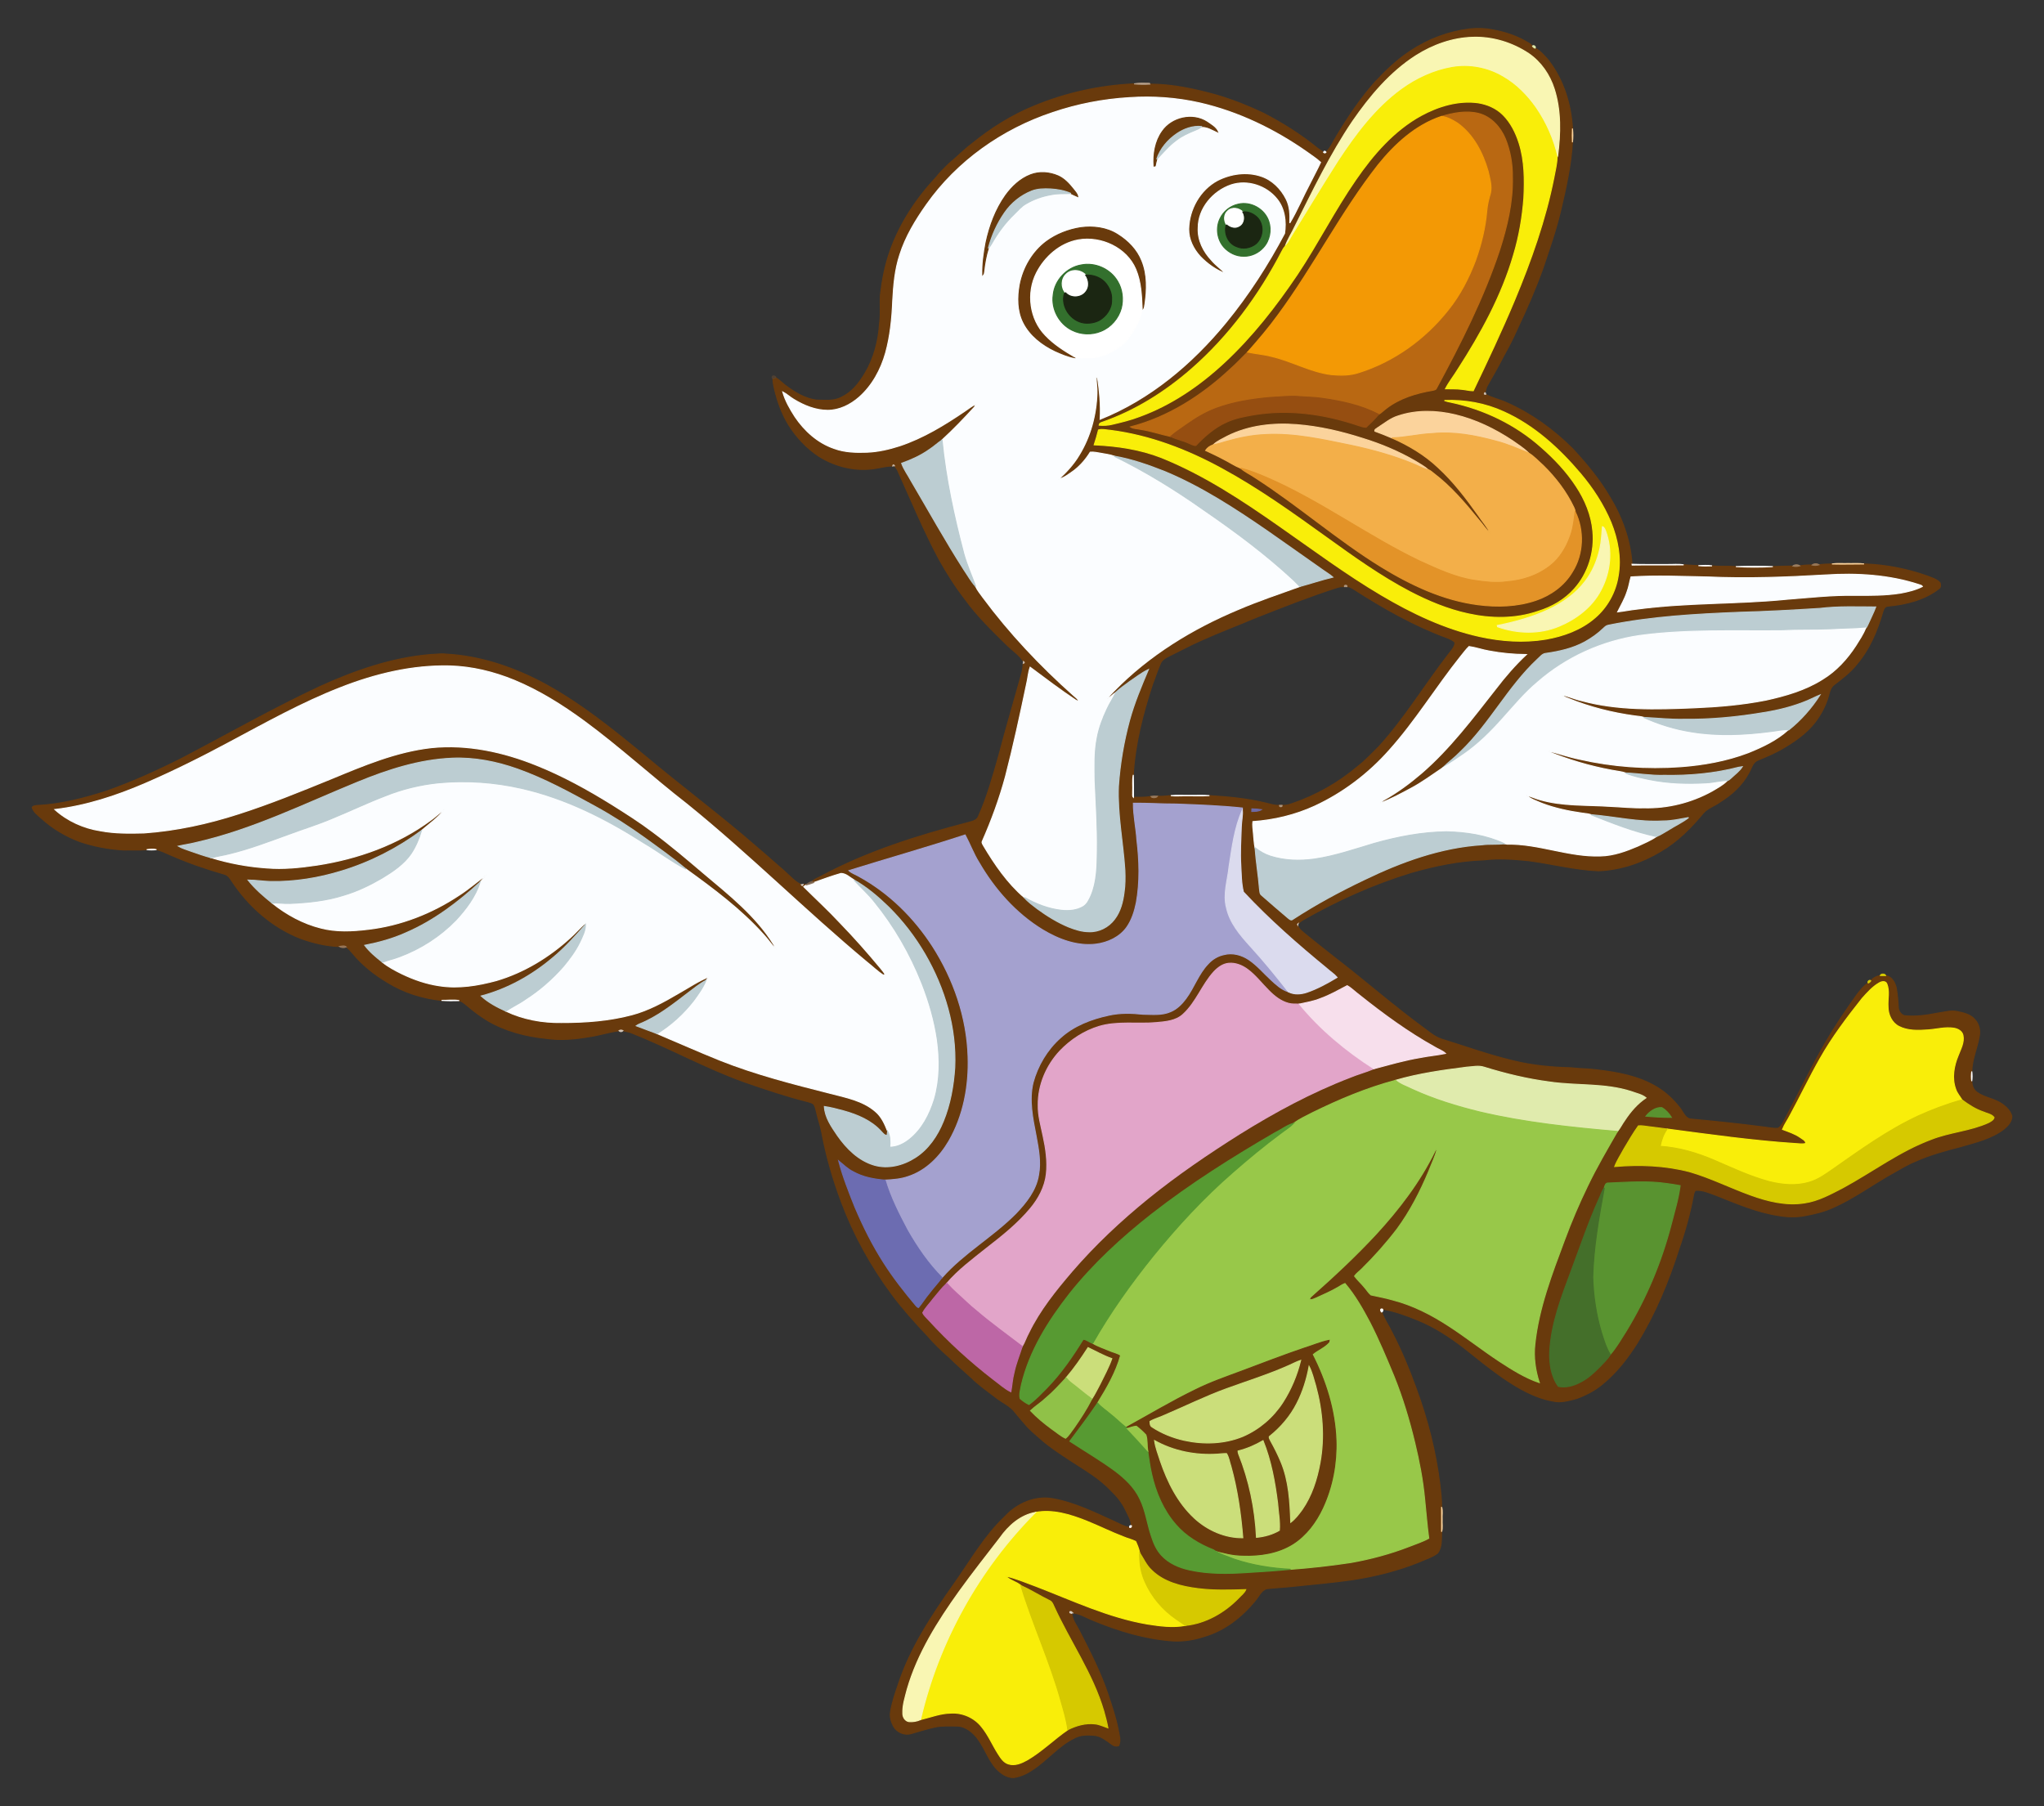 <?xml version="1.0" encoding="utf-8"?>

<!DOCTYPE svg PUBLIC "-//W3C//DTD SVG 1.1//EN" "http://www.w3.org/Graphics/SVG/1.1/DTD/svg11.dtd">
<svg version="1.1" id="Layer_1" xmlns="http://www.w3.org/2000/svg" xmlns:xlink="http://www.w3.org/1999/xlink" x="0px" y="0px"
	 viewBox="0 0 2018.114 1783.234" enable-background="new 0 0 2018.114 1783.234" xml:space="preserve">
<rect x="0" y="0" width="2018.114" height="1783.234" fill="#333333" stroke="none"/>
<g>
	<path fill="#693A0C" stroke="#693A0C" d="M1392.394,50.473c17.56-11.8,37.92-19.37,58.91-21.93c7.47-0.76,15.08-0.59,22.45,0.96
		c10.94,1.91,21.65,5.32,31.42,10.64c2.76,1.57,5.77,2.96,7.92,5.39c0.6,0.96,1.5,1.7,2.63,2.03c4.87,2.52,8.5,6.88,12.19,10.86
		c15.47,19.31,23.27,43.99,24.64,68.49c-0.25,4.52-0.27,9.05-0.03,13.58c-1.34,22.28-6.15,44.22-11.26,65.91
		c-4.63,20.04-11.45,39.45-18.02,58.91c-7.36,20.35-15.99,40.23-25.31,59.76c-3.93,9.1-8.59,17.85-13.38,26.52
		c-5.06,10.11-10.86,19.81-16.35,29.68c-1.24,1.98-1.06,4.49-2.18,6.49c-0.92,1.13-0.65,1.67,0.83,1.62
		c6.55,3.71,14.05,5.09,20.84,8.28c24.23,10.73,46.02,26.53,64.77,45.18c13.58,14.65,26.49,30.1,36.63,47.37
		c12.38,20.23,20.75,43.15,22.26,66.94l0.14,0.74c16.94-0.28,33.9,0.07,50.86-0.19c4.84,0.33,9.69,0.48,14.54,0.79
		c4.47,0.44,8.96,0.35,13.45,0.21c7.81,0.9,15.68,0.11,23.51,0.77c12.14,0.65,24.38,0.7,36.52-0.01c6.59-0.38,13.22-0.33,19.81-0.56
		c2.24,0.54,4.55,0.41,6.78-0.25c4.02-0.58,8.14-0.93,12.23-0.76c2.23,0.52,4.55,0.43,6.78-0.23c4.2-0.65,8.51-0.75,12.78-0.81
		c10.55,0.27,21.12,0.01,31.68-0.04c21.19,0.71,42.28,4.8,62.26,11.88c4.49,1.84,9.69,3.06,12.93,6.96c0.24,1.7,0.69,3.98-0.82,5.24
		c-14.34,11.37-32.7,15.87-50.59,17.57c-3.48-0.03-4.67,3.63-5.5,6.36c-5.29,18.21-12.83,36.17-25.22,50.76
		c-6.27,8.07-14.52,14.24-22.53,20.45c-2.97,2.11-4.21,5.6-5.05,8.99c-2.19,8.32-5.69,16.3-10.55,23.42
		c-8.02,12.52-20.21,21.67-32.85,29.14c-8.48,5.35-17.78,9.17-26.99,13.03c-5.36,2.18-6.33,8.5-9.1,12.93
		c-6.41,11.83-16.55,21.09-27.89,28.1c-5.17,3.99-11.78,5.85-16.33,10.64c-12.21,14.76-25.95,28.72-42.65,38.38
		c-18.56,11.16-39.72,18.3-61.44,19.13c-23.5-1-46.34-7.09-69.6-10.07c-14.38-1.39-28.93-2.49-43.33-0.72
		c-24.34,0.76-48.37,5.76-71.73,12.43c-37.64,11.48-73.75,27.75-107.84,47.36c-1.49,0.98-2.81,2.19-4.07,3.44l-0.36,0.35l0.12,0.47
		c0.58,4.34,4.55,6.73,7.59,9.35c14.71,12.01,29.71,23.67,44.65,35.4c23.12,18.54,45.74,37.74,69.6,55.34
		c6.54,4.58,12.48,10.37,20.23,12.9c23.73,7.36,47.14,15.84,71.36,21.53c18.47,4.54,37.51,6.26,56.47,6.73
		c8.29,1.12,16.69,0.83,24.98,2.02c20.37,2.33,41.28,6.06,59.13,16.7c9.03,5.27,16.75,12.58,23.19,20.76
		c3.06,3.79,4.82,9.48,9.86,11.06c24.66,2.3,49.32,4.83,73.89,8.04c4.51,0.52,9.07,1.65,13.64,1.09c4.13-3.07,5.81-8.22,8.31-12.53
		c12.61-23.49,24.02-47.63,37.42-70.69c9.69-16.96,20.7-33.12,32.04-49c3.25-4.03,6.47-8.37,10.9-11.16
		c1.07-0.41,1.96-1.18,2.54-2.19c2.28-2.78,5.81-4.62,9.35-5.14c1.74,0.01,3.51,0.02,5.31,0.03c6.15,0.87,9.49,7.21,10.59,12.77
		c0.99,6.02,1.6,12.12,1.89,18.22c-0.03,3.68,2.45,7.5,6.02,8.62c11.03,1.16,22.12-0.43,32.94-2.57c6.38-0.79,12.83-3,19.28-1.54
		c6.4,1.3,13.46,2.9,17.73,8.3c4.06,4.59,5.23,11.16,3.82,17.03c-2.12,11.34-6.97,22.14-7.25,33.8c-0.39,3.17-0.45,6.39-0.01,9.58
		c0.11,4.19,1.58,8.41,5.1,10.96c7.57,5.56,17.6,6.25,25.21,11.79c4.11,2.97,8.08,6.89,9.29,12c-0.01,5.17-3.93,9.37-7.69,12.49
		c-12.38,9.5-27.91,13.03-42.58,17.34c-15.16,3.89-30.36,7.99-44.67,14.41c-7.84,3.09-14.96,7.63-22.32,11.67
		c-20.06,11.15-38.6,25.05-59.67,34.34c-8.67,3.89-17.98,6.07-27.28,7.81c-8.59,1.67-17.46,1.44-26.05-0.09
		c-21.63-3.27-41.8-12.11-61.99-20.08c-6.39-2.29-12.9-5.3-19.84-4.85c-1.58,1.08-1.91,3.07-2.28,4.82
		c-3.32,17.92-8.18,35.54-14.23,52.73c-10.27,32.33-23.36,63.96-41.09,92.95c-9.47,15.05-20.5,29.39-34.33,40.69
		c-7.54,6.33-16.42,10.97-25.63,14.34c-7.66,1.99-15.73,4.5-23.66,2.5c-18.09-3.19-34.18-12.74-49.17-22.9
		c-13.44-9.43-26.19-19.78-39.01-30.01c-13.92-10.67-28.75-20.35-45.04-26.99c-11.26-4.52-22.71-8.93-34.76-10.76
		c-2.5-1.08-2.3,1.7-0.89,2.85c2.54,7.2,7.07,13.42,10.33,20.3c9.23,17.81,16.96,36.38,23.74,55.25
		c11.29,30.51,19.38,62.26,23.37,94.57c0.86,7.42,1.81,14.85,1.69,22.34c0.03,8.14,0.12,16.29,0.03,24.45
		c-0.32,7.07,0.57,15.05-3.95,21.07c-5.35,4.13-12.09,5.94-18.16,8.77c-21.28,8.58-43.67,14.15-66.33,17.6
		c-19.21,2.71-38.55,4.38-57.84,6.41c-8.87,0.98-17.79,1.39-26.64,2.37c-5.37,1.89-7.67,7.77-11.13,11.85
		c-13.18,16.06-30.36,29.59-50.58,35.35c-9.83,3.33-20.26,4.88-30.63,4.36c-27.47-1.92-54.1-10.03-79.4-20.56
		c-6.22-2.46-11.97-6.29-18.76-6.99c-0.13-0.03-0.39-0.1-0.53-0.13l-0.8-0.26c-0.34-1.45-3.4-1.45-2.04,0.26
		c0.4,0.12,1.21,0.35,1.61,0.47c0.46,6.61,4.85,11.76,7.64,17.5c10.41,20.43,20.97,40.9,28.24,62.71
		c3.7,11.27,7.59,22.53,9.88,34.21c0.97,5.29,3.05,11.07,0.57,16.27c-2.29,0.65-4.79,0.27-6.64-1.25
		c-5.1-3.76-10.29-8.06-16.78-8.98c-6.81-0.62-14.05-0.79-20.25,2.55c-15.79,7.71-26.87,21.99-41.48,31.45
		c-5.47,3.78-11.72,6.57-18.3,7.66c-6.76,0.32-12.75-3.99-17.24-8.63c-9.01-9.91-12.4-23.62-21.58-33.39
		c-4.7-4.94-11.03-9.07-18.08-8.89c-7,0.12-14.11-0.55-20.99,1.05c-7.97,1.72-15.75,4.18-23.58,6.44
		c-6.61,2.03-14.28-1.41-17.48-7.45c-2.24-4.28-3.67-9.19-2.84-14.03c1.52-9.31,4.59-18.27,7.68-27.16
		c11.9-36.43,33.45-68.59,55.37-99.65c15.93-22.51,29.71-46.96,49.94-66.05c11.78-12.78,29.77-20.77,47.24-17.57
		c21.87,3.91,41.88,14.02,61.98,23.06c4.49,2.09,8.91,4.72,13.93,5.33c1.29,0.16,1.86-0.41,1.69-1.73
		c-0.11-5.71-3.42-10.52-5.7-15.53c-3.46-7.41-8.74-13.77-14.6-19.39c-11.7-12.43-26.77-20.81-40.89-30.1
		c-9.17-6.1-18.47-12.06-26.83-19.25c-5.56-5.06-11.62-9.64-16.47-15.42c-3.33-4.03-6.89-7.84-10.1-11.96
		c-4.88-6.67-12.78-9.87-19.13-14.84c-8.46-6.49-17.26-12.64-24.85-20.18c-7.2-6.45-14.46-12.85-21.34-19.64
		c-7.65-6.65-14.96-13.7-21.55-21.4c-12.21-12.88-24.1-26.11-34.71-40.35c-20.72-27.87-37.78-58.51-49.97-91.05
		c-8.51-22.5-15.23-45.7-19.64-69.35c-1.23-6.74-3.73-13.16-5.13-19.85c-0.66-2.56-1.07-5.26-2.5-7.5
		c-1.48-1.87-4.02-2.23-6.15-2.89c-21.19-5.33-41.9-12.33-62.53-19.47c-38.24-13.69-73.81-33.62-111.57-48.48
		c-2.68-1.09-5.57-1.41-8.34-2.12c-1.25-0.76-2.75-0.76-3.96,0.04c-9.73,1.28-19.11,4.39-28.82,5.82
		c-14.22,2.48-28.82,3.85-43.18,1.73c-20.06-2.03-40.12-7.24-57.6-17.51c-7.11-4.38-13.88-9.31-20.2-14.76
		c-2.41-1.97-4.82-4.22-7.91-5c-5.78-1.04-11.67-0.12-17.5-0.24c-18.79-2.05-37.38-7.81-53.47-17.87
		c-13.06-7.76-25.15-17.4-34.76-29.23c-1.73-2.09-3.62-4.08-5.82-5.67c-1.9-1.56-4.47-0.76-6.64-0.45
		c-13.14-0.37-26.15-3.57-38.49-8c-27.84-10.9-51.24-31.53-67.63-56.33c-1.94-3-4.09-6.35-7.83-7.19
		c-18.1-5.15-35.9-11.37-53.14-18.91c-4.5-1.86-8.85-4.24-13.66-5.2c-3.18-0.73-6.45-0.38-9.64,0.02
		c-7.55,0.65-15.15,0.1-22.73,0.31c-14.82-0.86-29.56-3.62-43.62-8.42c-13.69-5.19-26.49-12.79-37.36-22.63
		c-3.48-3.24-7.94-6.14-9.36-10.92c0.77-1.61,2.92-1.6,4.45-1.9c23.51-1.07,46.49-6.98,68.8-14.17
		c25.65-9.01,50.43-20.27,74.68-32.5c45.31-23.71,89.79-49.05,136.11-70.76c34.6-15.73,71.13-28.51,109.24-31.65
		c5.07-0.09,10.13-1.09,15.2-0.43c32.39,1.69,63.84,11.98,92.54,26.72c38.54,20.07,72.34,47.75,105.77,75.2
		c31.45,26.31,64.17,51.05,95.57,77.44c13.65,11.64,27.28,23.32,40.7,35.23c5.22,4.63,9.87,10.15,16.32,13.13
		c0.84,1.21,1.44,1.11,1.8-0.3c0.83,0.02,2.49,0.05,3.33,0.07l-0.66,0.54c-0.71,0.52-1.39,1.07-2.04,1.65
		c11.87,11.83,24.3,23.17,35.71,35.49c13.99,14.4,27.28,29.47,40.1,44.91c1.66,2,3.31,4.02,4.62,6.29
		c-0.46,0.16-1.39,0.47-1.85,0.63c-5.97-3.73-10.96-8.86-16.53-13.15c-60.44-50.39-116.16-106.17-177.36-155.67
		c-34.45-26.74-66.6-56.36-101.76-82.19c-21.46-15.71-44.19-29.98-68.84-40.17c-20.15-8.27-41.67-13.51-63.49-14.14
		c-37.12-0.91-73.86,7.96-108.23,21.5c-37.42,14.58-72.55,34.2-107.91,53.07c-27.86,15.03-56.21,29.19-85.27,41.75
		c-28.31,12.12-57.92,21.87-88.62,25.46c12.42,11.25,28.41,18.44,44.95,20.98c14.16,2.7,28.62,2.54,42.95,2.16
		c31.8-2.23,63.16-9.07,93.46-18.85c30.81-9.86,60.8-22.09,90.74-34.3c32.21-13.34,64.91-27.23,99.89-31.1
		c35.33-3.56,70.9,4.17,103.57,17.38c26,10.39,50.58,23.98,74.34,38.71c13.81,8.69,27.63,17.42,40.65,27.28
		c17.33,12.87,33.77,26.87,50.21,40.85c25.03,21.08,51.41,41.84,68.89,70.03c0.93,1.57,1.72,3.23,2.46,4.93
		c-4.61-4.55-8.09-10.07-12.54-14.75c-22.38-24.88-49.39-44.97-76.4-64.48c-12.93-10.93-26.81-20.7-40.5-30.65
		c-15.69-11.29-31.96-21.78-48.91-31.07c-24.95-13.72-50.05-27.49-76.95-37.07c-20.71-7.33-42.69-11.73-64.73-10.72
		c-32.29,1.35-63.4,11.48-93.09,23.63c-52.48,21.48-103.81,46.99-159.42,59.59c-5.81,1.52-11.78,2.26-17.63,3.61
		c3.72,2.17,7.92,3.3,11.93,4.81c6.88,2.37,13.74,4.86,20.8,6.68c17.63,5.35,35.85,8.75,54.23,10.02
		c16.72,1.43,33.52-0.34,50.05-2.81c40.13-6.17,79.65-20.2,112.45-44.53c4.71-3.3,8.76-7.46,13.58-10.62
		c-6.43,8.27-15.12,14.38-23.02,21.14c-23.9,17.6-50.67,31.35-79.11,39.93c-22.58,6.91-46.21,10.78-69.85,10.32
		c-7.43-0.19-14.8-1.45-22.23-1.46c6.86,8.65,15.33,15.96,23.93,22.83c14.15,11.26,30.43,20.18,48.05,24.56
		c15.17,3.94,31.06,3.12,46.47,1.27c32.28-3.73,63.3-15.92,90.26-33.93c9.22-5.91,17.45-13.16,26.29-19.58
		c-1.86,2.41-3.92,4.66-5.94,6.94c-21.82,20-45.79,38.19-73.12,49.98c-12.99,5.88-26.79,9.64-40.74,12.38
		c4.88,6.46,11.23,11.74,17.59,16.72c5.8,4.66,12.41,8.13,19.06,11.4c11.79,5.68,24.31,10.02,37.3,11.86
		c18.78,2.89,37.9-0.27,56.05-5.2c27.2-8.01,51.96-23.13,72.83-42.16c5.26-4.73,9.87-10.12,15.19-14.77
		c-0.03,0.42-0.08,1.27-0.11,1.7c-10.3,11.73-20.79,23.38-32.91,33.29c-20.37,17.14-44.21,30.35-70,37.19
		c7.06,6.48,15.76,11.02,24.44,14.98c16.94,8,35.87,11.51,54.56,11.2c23.42,0.07,47.07-1.6,69.78-7.64
		c16.38-4.36,31.36-12.56,45.88-21.12c10.12-5.63,19.74-12.36,30.59-16.55c-1.06,1.28-2.19,2.5-3.32,3.72
		c-6.41,3.38-11.97,8.08-17.76,12.38c-15.13,11.61-30.35,23.7-48.23,30.82c-1,0.45-1.93,1.02-2.83,1.65
		c6.8,2.65,13.71,5.04,20.52,7.69c20.61,8.68,41.04,17.81,61.79,26.15c35.36,14.11,72.34,23.51,109.18,32.84
		c15.37,4.01,31.97,7.05,44.38,17.7c6.18,5.07,9.49,12.52,12.32,19.79c-0.15,1.35-0.34,2.7-0.58,4.06c-2.6,0.01-4.12-2.24-5.74-3.9
		c-9.57-10.64-23.23-16.46-36.76-20.24c-6.41-1.75-12.85-3.48-19.42-4.42c0.58,10.93,7.15,20.07,13.06,28.81
		c8.93,12.71,20.71,24.52,35.98,29.02c13.85,4.12,28.91,0.17,40.79-7.5c12.93-8.24,21.82-21.52,27.54-35.51
		c6.96-16.9,10.15-35.11,11.37-53.27c1.78-39.22-9.82-78.31-29.42-112.05c-9.84-16.87-21.82-32.52-35.7-46.27
		c-10.42-10.14-21.6-19.74-34.31-26.89c-4.1-2.37-7.95-6.45-12.9-6.45c-9.12,2.59-18.04,5.92-26.99,9.06
		c-0.35-0.29-1.04-0.86-1.38-1.15c2.26-2.44,5.6-3.36,8.41-4.98c45.71-24.57,95.52-40.21,145.56-53.23
		c3.78-1.03,8.45-1.86,10.1-5.97c8.66-19.26,14.28-39.69,20.06-59.96c7.1-27.26,15.21-54.25,22.71-81.4
		c0.98-3.18,1.17-6.51,1.49-9.8c1.37-0.41,1.45-1.02,0.24-1.84c-4.06-6.59-10.8-10.81-16.23-16.17
		c-14.58-14.45-29.54-28.7-41.51-45.47c-9.63-12.37-17.92-25.7-25.63-39.33c-15.27-28.57-27.69-58.54-40.99-88.04
		c-0.87-1.52-2.02-2.84-2.99-4.27c-0.79-1.27-1.41-1.21-1.84,0.17c-5.49,0.06-10.81,1.34-16.16,2.32
		c-19.44,3.47-39.86-1.36-56.5-11.74c-12.11-7.98-22.26-18.79-29.95-31.05c-6.79-11.02-11.21-23.35-14.13-35.91
		c-0.7-3.23-1.45-6.48-1.37-9.79c0.89-0.32,1.78-0.62,2.69-0.92c3.77,2.26,6.73,5.6,10.32,8.13c8.8,6.59,18.75,12.48,29.81,13.98
		c8.36,0.04,17.38,1.33,25.01-2.97c10.12-4.73,17.17-13.86,22.8-23.2c9.02-14.98,13.48-32.33,14.58-49.69
		c1.37-9.31,0.19-18.74,0.84-28.08c1.69-14.7,4.51-29.34,9.5-43.3c9.63-27.37,26.06-52.04,45.82-73.13
		c3.52-4.8,8.07-8.65,12.14-12.95c7.88-6.39,14.84-13.86,23.04-19.9c18.66-15.23,39.29-28.2,61.64-37.29
		c31.18-12.87,64.65-20.23,98.34-21.75c5.14,0.52,10.31,0.55,15.47,0.26c22.47,0.05,44.65,4.89,66.22,10.89
		c15.79,4.7,31.18,10.75,46.04,17.87c18.84,9.77,36.94,21.13,53.39,34.59c1.89,1.39,3.96,2.55,5.87,3.93
		c0.87,0.85,1.69,0.83,2.45-0.05c4.97-4.72,7.41-11.26,11.05-16.93c11.13-18.42,23.17-36.42,37.53-52.5
		C1368.274,69.643,1379.474,58.903,1392.394,50.473 M1397.924,55.023c-25.46,16.36-45.26,39.96-62.33,64.62
		c-22.22,32.8-39.27,68.66-57.05,103.95c-3.05,6.66-7.29,12.79-9.6,19.76c-1.4,1.24-2.3,2.89-3.11,4.53
		c-22.66,43.7-52.34,84.1-89.51,116.55c-25.95,22.67-55.73,41.36-88.39,52.65c-1.4,0.37-2.6,1.18-2.73,2.73
		c4.23,0.37,8.55,0.17,12.7-0.82c9.18-2.18,18.4-4.35,27.22-7.76c31.38-11.41,59.39-30.65,83.72-53.3
		c27.65-25.72,50.97-55.71,72.03-86.95c20.28-30.46,36.75-63.29,57.61-93.38c17.16-24.97,37.69-48.71,64.56-63.51
		c16.99-9.23,36.59-15.2,56.05-12.65c9.22,1.39,18.23,5.25,24.88,11.91c7.72,7.7,12.67,17.76,15.93,28.06
		c5.49,17.46,5.55,36.01,4.67,54.13c-1.43,18.96-4.64,37.81-10.12,56.04c-11.72,40.48-32.25,77.74-54.97,113
		c-3.95,6.51-8.81,12.49-12.29,19.27c5.33,0.12,10.68-0.13,16,0.55c3.81,0.32,7.55,1.39,11.4,1.41
		c14.12-29.52,28.1-59.13,40.75-89.32c16.34-39.19,30.65-79.47,38.89-121.21c1.13-6.61,3.01-13.16,3.08-19.89
		c0.15-0.35,0.46-1.04,0.61-1.38c2.81-21.98,3.45-44.87-3.39-66.21c-4.41-13.9-13.08-26.59-25.18-34.86
		c-16.2-10.79-35.71-16.77-55.21-16.13C1434.144,37.373,1414.714,44.353,1397.924,55.023 M1039.204,111.233
		c-49.45,16.43-94.22,47.96-124.36,90.7c-10.84,15.32-20.75,31.61-26.44,49.61c-4.88,14.68-6.15,30.23-6.99,45.58
		c-0.67,17.26-2.41,34.6-7,51.3c-4.68,16.57-13.2,32.39-26.24,43.85c-8.57,7.49-19.46,12.91-31.04,12.91
		c-11.86-0.07-23.24-4.68-33.25-10.75c-3.84-2.24-7.07-5.4-11.02-7.44c2.51,8.75,7.12,16.8,12.04,24.42
		c9.36,13.94,22.54,25.87,38.62,31.34c10.36,3.88,21.6,4.14,32.53,3.75c10.97-0.42,21.75-2.93,32.17-6.28
		c23.26-7.73,44.36-20.63,64.53-34.35c3.49-2.27,6.68-5.08,10.57-6.68c-0.2,1.09-0.64,2.06-1.33,2.91
		c-10.23,11.17-20.72,22.14-31.89,32.36c-4.44,3.1-8.44,6.79-13,9.72c-8.23,5.78-17.43,9.93-26.88,13.26
		c2.17,6.2,6.26,11.54,9.33,17.33c17.27,29.34,33.8,59.14,52.16,87.83c3.85,5.52,7.02,11.6,11.64,16.54
		c1.77,3.93,4.67,7.19,7.11,10.71c26.2,35.31,56.51,67.45,89.33,96.66c1.93,1.83,4.45,3.3,5.43,5.92c-1.14-0.16-2.19-0.54-3.13-1.14
		c-15.45-10.19-30.14-21.47-44.98-32.48c-1.96,5.39-2.17,11.25-3.57,16.81c-6.41,30.51-12.97,61-20.8,91.19
		c-5.93,21.9-13.75,43.27-22.92,64.01c-0.68,1.57,0.77,2.96,1.36,4.33c11.06,18.54,23.52,36.77,40.01,50.9
		c3.67,4.4,8.44,7.68,12.92,11.2c9.66,7.04,19.89,13.44,30.97,18.01c6.38,2.52,13.06,4.68,19.99,4.69
		c9.83,0.48,19.58-4.52,25.38-12.39c5.84-7.57,8.22-17.16,9.39-26.48c1.08-7.17,1.07-14.44,0.8-21.66
		c-1.76-27.78-7.53-55.33-6.36-83.27c1.52-21.88,5.2-43.65,10.92-64.83c4.72-17.25,11.67-33.77,18.63-50.2
		c-6.72,3.18-12.58,7.88-18.73,12.01c-4.5,3.54-9.54,6.57-13.49,10.7c-3.01,1.84-5.28,4.61-8.26,6.48c1.54-3.25,4.31-5.6,6.72-8.16
		c34.25-35.14,76.84-61.22,121.9-80.13c20.1-8.66,40.88-15.59,61.45-22.98c10.88-2.91,21.57-6.56,32.54-9.18
		c-3.18-2.77-6.87-4.84-10.25-7.31c-18.06-12.58-35.9-25.46-54-37.98c-32.12-22.13-65.07-43.64-101.17-58.76
		c-16.39-6.51-33.2-12.47-50.62-15.43c-3.92-1.49-8.13-1.87-12.21-2.69c-3.72-0.56-7.45-1.57-11.23-1.25
		c-4.23,6.92-9.58,13.14-16,18.11c-4.76,3.33-9.48,7.2-15.22,8.64c7.62-7.05,14.77-14.71,20.11-23.68
		c11.31-18.34,17.07-39.83,17.72-61.28c0.21-5.28-0.87-10.5-0.67-15.77c0.3,0.02,0.91,0.05,1.21,0.07c2,13.7,3.45,27.54,2.59,41.4
		c49.18-19.68,90.84-54.76,124.16-95.43c22.31-27.21,41.47-56.94,57.9-88.02c1.81-11.6,0.2-24.58-7.46-33.95
		c-10.52-13.18-29.2-19.3-45.33-13.98c-17.89,6.1-32.59,23.23-32.47,42.65c-0.59,11.98,5.17,23.34,13.26,31.86
		c4.1,4.84,9.33,8.52,13.72,13.07c-9.49-3.53-17.95-9.62-24.95-16.87c-6.73-7.35-11.55-16.92-11.39-27.06
		c0.32-19.41,11.14-38.77,28.41-48.03c13.14-6.71,29.06-8.95,43.2-4.12c10.86,3.59,19.52,12.36,24.58,22.44
		c3.75,7.31,4.02,15.65,3.59,23.68c7.56-12.67,13.18-26.41,20.14-39.42c3.36-6.84,7.07-13.53,10.26-20.45
		c-4.15-3.87-9-6.89-13.55-10.23c-31.87-22.33-67.57-39.65-105.6-48.38c-22.79-5.17-46.34-6.85-69.65-5.27
		C1089.264,97.953,1063.654,102.893,1039.204,111.233 M1423.074,114.993c-25.39,8.54-45.8,27.25-62.34,47.76
		c-36.76,46.82-63.55,100.4-98.86,148.24c-9.26,12.8-19.56,24.81-30,36.64c-5.8,5.63-11.25,11.63-17.35,16.94
		c-27.87,26.02-61.15,47.34-98.33,56.94c2.82,1.98,6.74,1.57,10.02,2.46c10.08,1.47,19.75,4.91,29.65,6.98
		c5.7,2.85,12.09,3.93,17.86,6.65c2.27,0.83,4.49,2.38,7.01,2.24c8.71-9.13,18.42-17.72,30.05-22.94c8.67-4.08,18.18-5.75,27.55-7.4
		c34.24-5.7,69.46-0.65,102.14,10.37c2.71,0.83,5.43,2,8.33,2c4.31-4.03,8.59-8.19,12.38-12.73c2.84-1.7,5.13-4.14,7.79-6.09
		c13.11-10.01,29.28-14.88,45.34-17.62c1.43-0.35,3.31-0.44,3.96-2.05c23.8-44.05,46.57-88.97,62.39-136.6
		c7.39-23.11,13.15-47.16,12.57-71.58c0.2-13-2.04-26.1-6.93-38.16c-4.71-11.38-13.88-21.66-26.08-24.92
		C1447.894,108.903,1435.034,111.493,1423.074,114.993 M1426.094,395.473c1.96,0.75,4.01,1.2,6.09,1.59
		c32.95,6.94,64.36,22,89.54,44.49c13.02,11.37,25.03,24.07,34.49,38.6c8.76,13.27,15.12,28.44,16.48,44.4
		c1.95,20.39-4.56,41.63-18.31,56.92c-9.47,10.71-22.29,18.04-35.87,22.19c-22.2,7.64-46.44,7.42-69.18,2.36
		c-20.05-4.33-39.1-12.35-57.26-21.76c-29.07-15.26-55.81-34.44-82.4-53.58c-33.42-24.03-66.98-48.13-103.21-67.83
		c-34.16-18.73-71.23-32.96-110.04-37.92c-3.9-0.26-8.05-1.54-11.84-0.38c-1.19,4.95-2.68,9.82-4.25,14.66
		c22.5,0.98,45.13,4.29,66.22,12.51c42.05,16.9,80.07,42.07,117.02,67.97c33.08,23.07,65.48,47.25,100.23,67.8
		c30.29,17.93,62.54,33.32,97.07,40.96c21.35,4.69,43.61,6.27,65.26,2.69c17.56-3.06,35.09-9.35,48.68-21.21
		c12.18-10.41,20.36-25.3,22.84-41.11c3.22-17.9-0.39-36.37-7.12-53.04c-7.31-17.51-17.8-33.56-29.99-48.05
		c-21.05-24.86-45.81-47.63-75.82-61.1C1466.444,398.243,1446.154,394.613,1426.094,395.473 M1380.554,410.673
		c-7.59,2.25-13.7,7.5-20.29,11.66c-1.05,1-3.34,1.58-2.78,3.4c5.63,2,11.16,4.26,16.67,6.6c16.59,7.28,32.44,16.65,45.65,29.15
		c15.26,13.95,27.8,30.51,39.73,47.31c3.9,5.92,8.73,11.26,11.91,17.63c-4.48-3.43-7.22-8.5-11-12.59
		c-13.57-16.63-27.55-33.26-44.74-46.3c-1.77-1.26-3.29-3.01-5.41-3.62c-3.78-3.34-8.25-5.74-12.51-8.39
		c-16.46-9.6-34.14-17.04-52.34-22.63c-21.19-6.8-43.04-11.87-65.26-13.61c-23.25-1.82-47.41,0.84-68.46,11.42
		c-4.69,2.67-9.96,4.68-13.81,8.56c-3.03,0.89-5.85,2.83-7.58,5.49c5.91,2.77,11.84,5.49,17.59,8.6c5.75,2.84,11.08,6.55,17.06,8.93
		c4.34,3.86,9.79,6.17,14.53,9.5c42.67,27.46,80.94,61.21,124.18,87.85c29.21,17.91,61.06,32.98,95.37,37.42
		c19.15,2.5,39.07,1.94,57.48-4.36c14.66-4.99,28.04-14.66,35.94-28.15c11.08-17.57,11.75-40.89,2.71-59.41
		c-0.11-1.4-0.7-2.67-1.21-3.92c-7.37-15.62-18.02-29.51-30.29-41.6c-4.78-4.17-9.05-9.08-14.51-12.36
		c-4.73-4.75-10.5-8.28-15.92-12.16c-17.28-11.49-36.28-20.72-56.53-25.55C1418.344,405.173,1398.634,404.613,1380.554,410.673
		 M1802.044,567.743c-38.41,2.23-76.92,3.68-115.38,1.97c-25.43-0.49-50.91-1.7-76.31-0.07c-1.44,4.92-2.06,10.07-3.97,14.86
		c-2.22,6.93-5.99,13.18-9.21,19.66c6.37-0.77,12.67-2.06,19.06-2.73c49.11-6.64,98.85-4.79,148.1-9.74
		c22.23-1.71,44.45-4.25,66.78-3.88c15.15,0.09,30.4,0.21,45.42-2.2c7.39-1.37,14.82-3.12,21.56-6.57
		c-0.63-1.12-2.09-1.21-3.11-1.68C1865.114,567.563,1833.234,565.673,1802.044,567.743 M1327.424,579.223
		c-2.49-0.15-4.97,0.16-7.33,0.9c-27.19,8.71-53.74,19.25-80.29,29.71c-17.63,7.46-35.57,14.18-53.02,22.06
		c-10.56,4.53-20.62,10.09-30.94,15.1c-3.81,1.9-8.19,3.77-10.02,7.92c-3.1,6.82-5.27,14.03-8.01,21
		c-9.45,28.91-17.17,58.69-18.88,89.18c-1.11,5.63-0.21,11.43-0.59,17.13c0.24,1.6-0.63,3.84,0.77,5.04
		c5.74-0.12,11.56,0.28,17.25-0.84c1.11,1.69,5.41,1.48,6.44-0.25c4.4,0.35,8.8-0.14,13.19-0.6c3.68,0.52,7.42,0.23,11.14,0.21
		c9-0.21,18.02,0.35,27-0.18c18.54,1.13,37.14,2.83,55.23,7.25c4.6,1.05,9.19,2.7,13.99,2.34c-0.63,1.78,3.09,1.78,2.47-0.01
		c3.3,0.32,6.56-0.5,9.66-1.59c23.78-8.02,46-20.62,65.16-36.84c7.67-5.94,14.24-13.1,21.12-19.9
		c25.51-28.11,45.12-60.79,68.29-90.73c2.68-3.54,6.33-7.03,6.58-11.72c-2.31-2.59-5.66-3.82-8.8-5.01
		c-32.3-11.97-62.35-29.13-91.26-47.71c-2.04-1.21-4.2-2.66-6.67-2.46C1330.464,577.413,1326.724,577.413,1327.424,579.223
		 M1796.884,600.723c-26.59,1.66-53.2,3.14-79.83,3.85c-43.15,1.75-86.49,4.15-128.9,12.74c-2.03,0.28-3.55,1.66-4.93,3.02
		c-5.49,5.33-11.8,9.78-18.47,13.49c-11.88,6.49-25.28,9.48-38.57,11.35c-3.61,0.36-5.71,3.66-8.28,5.81
		c-29.05,27.17-47.11,63.7-75.87,91.14c-5.57,5.83-12.15,10.56-17.85,16.22c-10.21,6.85-20.11,14.22-30.99,20.01
		c-9.86,5.29-19.76,10.69-30.27,14.55c0.86-1.46,2.29-2.39,3.75-3.19c13.14-7.4,25.33-16.39,36.76-26.21
		c28.18-24.34,50.59-54.31,73.48-83.45c9.15-11.98,19.04-23.43,30.07-33.74c-12.29-0.09-24.57-1.21-36.64-3.51
		c-6.72-1.12-13.18-3.48-19.9-4.43c-3.11,2.98-5.59,6.53-8.34,9.83c-24.21,30.29-44.43,63.66-70.38,92.57
		c-20.51,23.15-45.64,42.25-73.74,55.24c-19.16,8.78-39.94,13.74-60.93,15.22c-0.54,3.63,0.22,7.3,0.45,10.94
		c0.54,4.96,0.67,9.98,1.65,14.88c1,13.63,3.29,27.13,4.41,40.76c0.34,2.06,0.14,4.61,1.99,6.04c8.66,7.64,17.44,15.16,26.25,22.64
		c1.3,1.01,3.06,2.75,4.67,1.16c22.44-14.65,46.08-27.39,70.25-38.93c36.55-17.72,75.59-32,116.44-34.6
		c7.38-0.97,14.84-0.15,22.22-1.04c0.67,0.1,2.02,0.3,2.69,0.4c31.2-0.59,60.83,12.77,92.07,11.67c12.96-0.24,25.34-4.77,37.12-9.82
		c6.14-2.93,12.56-5.49,18.18-9.39c4.27-1.58,8-4.32,11.97-6.51c6.51-4.19,13.7-7.36,19.79-12.18c-8.35,1.39-16.63,3.42-25.16,3.35
		c-23.93,1.44-47.45-4.22-71.15-6.18c-2.78-0.99-5.76-1.1-8.63-1.53c-13.62-1.95-27.19-4.77-40.05-9.73
		c-5.17-2.28-10.84-4-15.07-7.88c4.67,0.95,8.91,3.28,13.55,4.4c22.23,6.35,45.57,5,68.4,6.48c11.34,0.48,22.65,1.73,34.02,1.44
		c23.26,0.64,46.64-5.19,67.02-16.38c5.3-3.17,10.97-6.05,15.31-10.54c1.51-0.14,2.51-1.61,3.7-2.44
		c3.79-3.63,8.21-6.75,11.07-11.24c-1.27,0.15-2.51,0.35-3.71,0.62c-23.91,6.21-48.74,8.4-73.39,7.95
		c-12.8,0.4-25.48-1.88-38.22-2.34c-1.8-0.68-3.7-1.03-5.55-1.37c-21.81-3.4-43.23-9.21-63.85-17.07c-2.57-0.98-5.29-1.76-7.43-3.54
		c10.6,2.54,20.92,6.26,31.64,8.39c32.55,7.4,66.2,9.78,99.48,7.4c22.77-1.66,45.53-5.76,66.92-13.87
		c14.05-5.66,28.14-12.3,39.44-22.53l0.59,0.01c12.07-9.64,22.44-21.43,30.77-34.44c-4.16,1.66-8.09,3.81-12.21,5.53
		c-13.86,5.81-28.52,9.52-43.34,11.84c-26.16,4.46-52.7,6.93-79.24,6.62c-13.1,0.25-26.15-1.18-39.2-1.87
		c-2.8-0.93-5.79-1.02-8.66-1.42c-22.45-3.03-44.59-8.65-65.58-17.19c-2.32-1.02-4.99-1.6-6.69-3.59
		c6.68,1.21,12.88,4.26,19.53,5.69c36.01,9.78,73.7,8.61,110.63,7.09c23.85-0.99,47.73-2.96,71.18-7.59
		c19.53-4.26,39.19-9.89,56.21-20.69c13.46-8.18,24.29-20.07,32.8-33.21c3.49-5.59,7.26-11.12,9.68-17.29
		c1.27-0.77,1.58-2.41,2.32-3.62c2.48-5.76,5.45-11.31,7.63-17.19C1833.604,599.253,1815.154,598.513,1796.884,600.723
		 M1119.044,793.103c-0.09,12.1,2.66,24.01,3.44,36.07c2.48,20.55,3.14,41.49-0.52,61.94c-1.74,8.6-4.41,17.23-9.49,24.48
		c-6.95,9.75-18.68,15.17-30.32,16.65c-18.71,2.29-37.08-4.7-52.85-14.22c-26.29-16.09-47.33-39.84-62.7-66.37
		c-5.42-8.64-8.88-18.27-13.7-27.23c-38.01,12.42-76.5,23.37-114.71,35.2c2.84,2.59,6.61,3.72,9.87,5.66
		c29.74,16.24,54.51,40.77,72.8,69.15c20.73,32.39,33.79,70.17,34.95,108.75c1.03,28.87-4.48,58.51-19.07,83.7
		c-9.04,15.51-22.69,29.18-40.07,34.83c-7.33,2.59-15.11,3.12-22.81,3.52c-10.86-0.86-21.87-2.86-31.47-8.27
		c-5.44-2.66-9.72-6.96-14.34-10.74c4.13,15.68,10.12,30.83,16.15,45.87c8.12,19.13,17.45,37.82,28.73,55.3
		c9.36,14.68,20.17,28.37,31.36,41.69c0.77,0.7,1.43,1.8,2.59,1.95c3.67-4.4,6.59-9.38,10.33-13.74
		c4.06-5.45,8.77-10.38,12.81-15.82c21.44-24.32,50.26-40.4,72.97-63.36c10.15-10.63,19.99-22.91,22.37-37.84
		c2.5-12.95-0.05-26.13-2.43-38.89c-3.33-17.16-7.15-35.01-2.98-52.38c4.56-16.83,13.81-32.46,26.84-44.11
		c13.38-12.25,30.89-18.89,48.41-22.59c10.83-2.37,22-2.07,32.97-0.9c9.21,0.1,18.95,1.32,27.63-2.53
		c6.23-2.61,11.12-7.54,15.07-12.89c8.08-10.89,12.36-24.31,21.84-34.21c4.14-4.6,9.64-7.96,15.73-9.21
		c8.36-2.22,17.39,0.18,24.46,4.91c8.29,5.53,14.67,13.29,21.97,19.97c5.08,4.72,10.4,9.7,17.18,11.81c5.56,3,12.59,2.47,18.47,0.44
		c10.43-3.61,20.18-8.97,29.61-14.66c-2.92-3.39-6.79-5.77-10.07-8.76c-28.81-23.64-57-48.28-82.41-75.55
		c-2.15-8.62-2.05-17.69-2.57-26.53c-0.78-12.59,0.11-25.18,0.49-37.76c0.14-5.54,1.53-11.01,1.04-16.57c0-0.51,0.02-1.54,0.02-2.06
		c-21.75-2.29-43.66-3.11-65.52-3.9C1147.084,793.963,1133.064,792.893,1119.044,793.103 M1236.054,798.653
		c-0.03,0.64-0.1,1.91-0.13,2.55c3.18-0.04,6.68,0.01,9.47-1.77C1242.294,798.973,1239.174,798.663,1236.054,798.653
		 M1198.454,959.573c-11.65,12.77-17.35,30.02-30.2,41.79c-7.12,6.76-17.45,7.5-26.72,8.34c-18.71,1.65-37.94-1.67-56.23,3.71
		c-14.76,4.45-28.11,13.14-38.73,24.25c-13.46,14.35-21.78,33.75-21.48,53.54c-0.26,10.29,2.73,20.23,4.76,30.23
		c2.73,12.37,4.62,25.12,3.25,37.81c-1.45,12.71-7.69,24.37-15.81,34.08c-12.45,14.95-27.76,27.15-43.08,39.02
		c-13.68,10.92-27.94,21.46-39.39,34.79c-5,4.62-9.05,10.15-13.47,15.32c-3.36,4.61-7.62,8.65-10.27,13.74
		c1.22,2.88,3.85,4.83,5.86,7.16c19.59,21.47,41.15,41.12,64.16,58.88c5.57,4.07,10.73,8.92,16.96,11.97
		c1.12-6.31,1.46-12.74,3.13-18.95c1.85-8.85,5.33-17.23,8.05-25.8c2.59-4.32,4.09-9.18,6.53-13.59
		c10.84-22.31,26.52-41.74,42.55-60.49c22.64-26.29,48.03-50.12,74.96-71.98c28.65-23.23,59.2-44.02,90.39-63.68
		c34.69-21.63,70.86-41.16,109.06-55.86c7.78-3.24,15.96-5.39,23.73-8.62c15.1-4.02,30.18-8.43,45.65-11
		c8.3-1.69,16.78-2.35,25.07-4.09c-3.02-2.91-7.23-4.1-10.71-6.33c-26.42-14.69-50.89-32.61-74.46-51.45
		c-4.05-2.92-7.52-6.69-11.88-9.11c-8.63,4.49-17.11,9.39-26.3,12.68c-6.69,2.78-13.85,3.92-20.87,5.48
		c-3.51-0.15-7.08,0.26-10.51-0.67c-7.86-1.99-14.39-7.24-19.95-12.94c-6.86-6.8-12.71-14.67-20.52-20.47
		c-5.37-4.07-12.1-6.83-18.92-6.18C1207.224,951.723,1202.344,955.443,1198.454,959.573 M1855.414,970.513
		c-6.63,3.77-11.69,9.66-16.77,15.22c-15,18.96-29.7,38.31-41.6,59.43c-10.41,18.22-19.37,37.22-29.4,55.66
		c-2.42,4.84-5.71,9.24-7.71,14.29c5.95,2.27,12.11,4.2,17.41,7.88c2.16,1.64,5.51,2.9,5.62,6.07c-3.27,0.75-6.62,0.29-9.9,0.07
		c-42.56-2.77-84.81-8.78-127.06-14.35c-6.27-0.93-12.57-1.54-18.84-2.41c-3.17-0.34-6.34-1.09-9.52-0.71
		c-5.2,7.29-9.69,15.09-14.28,22.78c-3.06,5.77-6.77,11.23-9.09,17.36c24.73-2.13,49.95-1.18,74.04,5.15
		c20.65,5.97,39.9,15.73,60.08,23c16.91,6.12,35.1,10.67,53.17,7.81c13.72-1.94,25.98-8.81,38.11-15.06
		c29.1-15.81,55.9-36.14,87.15-47.78c18.34-7.24,38.56-8.32,56.56-16.55c2.08-1.18,4.88-2.48,5.43-5c-2.4-3.3-6.94-3.76-10.42-5.39
		c-7.81-2.63-14.74-7.1-21.27-11.99c-2.12-3.52-4.97-6.64-6.22-10.62c-3.96-10.76-1.88-22.7,2.41-33.03
		c2.39-6.39,6.26-12.95,4.81-20.01c-0.83-4.24-5.11-6.52-9.03-7.11c-8.67-1.37-17.27,1.19-25.89,1.72
		c-9.51,0.69-19.71,1.01-28.4-3.48c-7-3.62-10.62-11.57-10.68-19.2c-0.55-7.57,1.75-15.56-1.19-22.81
		C1861.634,968.253,1857.744,969.083,1855.414,970.513 M1377.774,1066.723c-28.4,7.56-55.69,19.05-82.05,32.01
		c-6.29,3.2-12.75,6.26-18.48,10.4c-6.6,1.76-12.01,6.24-18.11,9.16c-42.2,24.53-83.69,50.59-122.17,80.69
		c-29.53,23.19-57.35,48.82-80.8,78.23c-21.03,26.86-39.83,56.64-47.69,90.22c-0.7,4.4-2.39,9.02-1.24,13.45
		c2.63,2.3,5.52,4.41,8.71,5.89c6.61-4.83,12.23-10.91,17.98-16.7c13.83-14.33,25.18-30.81,35.58-47.72c3.47,0.2,6.08,3.05,9.41,3.9
		c4.98,3.11,10.68,4.81,16.04,7.16c3.78,1.72,8.06,2.38,11.54,4.76c-4.68,16.94-13.62,32.33-22.78,47.18
		c-8.72,12.86-18.05,25.3-27.39,37.69c14.67,9.61,29.85,18.52,44.03,28.89c10.07,7.5,19.63,16.41,25.06,27.94
		c5.87,11.79,7.26,25.1,11.58,37.44c2.11,6.61,4.98,13.16,9.77,18.3c7.12,7.82,17.22,12.18,27.39,14.43
		c18.73,4.2,38.11,3.89,57.16,2.64c14.33-0.84,28.67-1.77,42.94-3.2c19.95-1.48,39.87-3.7,59.65-6.7
		c19.46-3.47,38.65-8.59,57.09-15.72c6.58-2.66,13.46-4.74,19.67-8.21c-1.75-12.9-2.72-25.91-4.08-38.86
		c-1.76-18.7-5.33-37.18-9.74-55.43c-5.34-22.31-11.94-44.35-20.54-65.64c-7.42-17.91-14.9-35.84-23.74-53.11
		c-7.12-13.45-14.72-26.88-24.6-38.49c-2.47,0.93-4.66,2.45-6.92,3.77c-6.89,4.1-14.3,7.18-21.56,10.56
		c-2.02,0.85-4.1,1.89-6.35,1.69c-0.18-1.48,0.61-2.6,1.7-3.45c22.07-19.53,43.64-39.65,63.7-61.24
		c22.69-24.68,43.33-51.64,58.11-81.86c0.52-1.14,1.29-2.13,2.37-2.78c-1.86,7.85-5.56,15.11-8.41,22.62
		c-8.36,19.98-18.35,39.39-31.19,56.87c-10.62,13.9-22.26,27.01-34.72,39.28c-2.38,2.46-5.37,4.36-7.26,7.26
		c2.99,3.93,6.69,7.24,9.81,11.08c2.17,2.42,3.83,5.31,6.32,7.45c7.07,1.59,14.23,2.84,21.21,4.87c19.89,5.07,38.38,14.53,55.5,25.7
		c17.08,11.03,33.03,23.72,50.02,34.9c12.49,8.14,25.29,16.3,39.49,21.11c-3.95-12.16-5.77-25.09-4.35-37.83
		c3.75-35.64,16.76-69.36,29.19-102.69c6.79-18.31,14.41-36.32,22.98-53.87c8.81-18.37,19.14-35.96,29.3-53.6
		c2.78-3.4,4.67-7.41,7.24-10.96c5.62-8.57,12.43-16.49,20.98-22.25c-4.12-3.37-9.71-4.33-14.6-6.2c-26.03-8.4-53.73-5.48-80.46-9.4
		c-21.9-2.83-43.44-8.03-64.53-14.56c-5.63-1.93-11.59-0.41-17.34-0.09C1424.514,1056.713,1400.734,1060.033,1377.774,1066.723
		 M1625.114,1102.073c8.32,0.74,16.7,1.27,25.07,1.14c-2.38-3.82-5.51-7.38-9.46-9.58
		C1634.544,1093.193,1628.824,1097.453,1625.114,1102.073 M1588.084,1168.103c-2.78-0.39-3.64,2.78-4.13,4.88
		c-2.5,3.21-3.45,7.26-5.25,10.85c-10.39,23.01-18.39,46.99-27.26,70.6c-9.57,25.79-19.85,52-21.33,79.76
		c-0.5,12,1.29,24.72,8.49,34.67c6.95,1.5,14.31-0.37,20.56-3.55c8.3-3.85,14.97-10.28,21.31-16.72c3.29-3.57,7.01-6.9,9.38-11.17
		c6.04-7.01,10.68-15.1,15.62-22.89c19.84-32.42,34.67-67.84,44.31-104.59c3.32-13.01,7.35-25.94,9.08-39.26
		c-4.09-0.87-8.25-1.31-12.36-1.96C1627.154,1165.743,1607.534,1167.323,1588.084,1168.103 M1074.294,1330.623
		c-6.67,10.32-13.67,20.46-21.68,29.81c-6.42,6.97-12.81,14.01-20.1,20.11c-4.71,4.48-10.33,7.9-15.03,12.34
		c6.34,6.68,13.51,12.56,20.93,18.02c4.54,3.05,8.66,6.87,13.66,9.17c3.37-2.63,5.43-6.56,8.08-9.85
		c6.47-9.29,12.72-18.81,17.82-28.91c2.97-4.62,5.42-9.55,7.98-14.39c4.1-8.4,8.66-16.64,11.78-25.46
		C1089.574,1338.613,1082.034,1334.373,1074.294,1330.623 M1022.294,1493.363c-14.75,2.66-26.57,13.16-34.94,25.09
		c-13.52,17.49-27.19,34.87-40.15,52.79c-21.25,29.7-41.18,61.23-51.44,96.59c-2.03,7.97-4.77,16.02-4.34,24.36
		c0.05,3.41,2.32,7.03,5.86,7.65c3.92,0.35,7.99-0.29,11.58-1.94c9.98-2.43,19.78-6.36,30.2-6.44c11.46-0.7,23.16,4.55,30.22,13.63
		c6.65,8.1,10.67,17.9,16.28,26.69c2.53,3.94,5.3,8.41,10.07,9.86c6.51,2.15,13.21-0.94,18.84-4.08
		c14.32-8.42,26.15-20.31,39.78-29.7c8.25-4.14,17.58-6.87,26.88-5.75c4.46,0.44,8.51,2.5,12.71,3.93
		c-1.03-5.57-2.51-11.05-4.03-16.49c-10.85-37.03-33.51-68.84-49.37-103.68c-0.95-2.22-1.98-4.63-4.37-5.57
		c-9.51-4.7-18.53-10.37-28.15-14.8c-4.52-3.88-11.06-4.97-15.01-9.43c10.6,2.39,20.64,6.78,30.83,10.5
		c35.82,13.81,71.02,30.5,109.15,36.97c12.34,1.94,25.1,3.67,37.5,1.35c20.05-2.06,38.52-12.68,52.44-26.96
		c2.43-2.73,5.67-4.92,7.13-8.37c-15.67,0.51-31.45,1.02-47.04-0.97c-16.4-2.02-33.85-6.25-45.95-18.25
		c-5.18-4.84-8.03-11.41-11.77-17.27c-0.82-3.84-2.28-7.53-3.91-11.07c-3.7-1.86-7.8-2.74-11.59-4.37
		c-12.62-4.76-24.67-10.85-37.18-15.87C1056.694,1495.503,1039.444,1490.113,1022.294,1493.363z"/>
	<path fill="#F9F6B3" stroke="#F9F6B3" d="M1397.924,55.023c16.79-10.67,36.22-17.65,56.22-18.21c19.5-0.64,39.01,5.34,55.21,16.13
		c12.1,8.27,20.77,20.96,25.18,34.86c6.84,21.34,6.2,44.23,3.39,66.21c-0.15,0.34-0.46,1.03-0.61,1.38
		c-3.92-17.51-11.29-34.22-21.46-48.99c-8.49-11.99-18.99-22.79-31.78-30.17c-15.02-9.05-33.29-12.56-50.58-9.53
		c-17.85,3.16-34.71,10.98-49.35,21.57c-25.85,18.82-45.24,44.84-62.59,71.34c-15.11,23.67-29.58,47.75-44.32,71.66
		c-2.66,4.09-4.48,8.85-8.29,12.08c2.31-6.97,6.55-13.1,9.6-19.76c17.78-35.29,34.83-71.15,57.05-103.95
		C1352.664,94.983,1372.464,71.383,1397.924,55.023z"/>
	<path fill="#E0EBAD" stroke="#E0EBAD" d="M1513.094,45.533c1.1-1.37,3.63,0.59,2.63,2.03
		C1514.594,47.233,1513.694,46.493,1513.094,45.533z"/>
	<path fill="#F9EE09" stroke="#F9EE09" d="M1433.494,66.703c17.29-3.03,35.56,0.48,50.58,9.53c12.79,7.38,23.29,18.18,31.78,30.17
		c10.17,14.77,17.54,31.48,21.46,48.99c-0.07,6.73-1.95,13.28-3.08,19.89c-8.24,41.74-22.55,82.02-38.89,121.21
		c-12.65,30.19-26.63,59.8-40.75,89.32c-3.85-0.02-7.59-1.09-11.4-1.41c-5.32-0.68-10.67-0.43-16-0.55
		c3.48-6.78,8.34-12.76,12.29-19.27c22.72-35.26,43.25-72.52,54.97-113c5.48-18.23,8.69-37.08,10.12-56.04
		c0.88-18.12,0.82-36.67-4.67-54.13c-3.26-10.3-8.21-20.36-15.93-28.06c-6.65-6.66-15.66-10.52-24.88-11.91
		c-19.46-2.55-39.06,3.42-56.05,12.65c-26.87,14.8-47.4,38.54-64.56,63.51c-20.86,30.09-37.33,62.92-57.61,93.38
		c-21.06,31.24-44.38,61.23-72.03,86.95c-24.33,22.65-52.34,41.89-83.72,53.3c-8.82,3.41-18.04,5.58-27.22,7.76
		c-4.15,0.99-8.47,1.19-12.7,0.82c0.13-1.55,1.33-2.36,2.73-2.73c32.66-11.29,62.44-29.98,88.39-52.65
		c37.17-32.45,66.85-72.85,89.51-116.55c0.81-1.64,1.71-3.29,3.11-4.53c3.81-3.23,5.63-7.99,8.29-12.08
		c14.74-23.91,29.21-47.99,44.32-71.66c17.35-26.5,36.74-52.52,62.59-71.34C1398.784,77.683,1415.644,69.863,1433.494,66.703z"/>
	<path fill="#B39C86" stroke="#B39C86" d="M1119.764,82.813c4.96-1.06,10.1-0.63,15.15-0.56l0.32,0.82
		C1130.074,83.363,1124.904,83.333,1119.764,82.813z"/>
	<path fill="#FBFDFF" stroke="#FBFDFF" d="M1039.204,111.233c24.45-8.34,50.06-13.28,75.84-14.81c23.31-1.58,46.86,0.1,69.65,5.27
		c38.03,8.73,73.73,26.05,105.6,48.38c4.55,3.34,9.4,6.36,13.55,10.23c-3.19,6.92-6.9,13.61-10.26,20.45
		c-6.96,13.01-12.58,26.75-20.14,39.42c0.43-8.03,0.16-16.37-3.59-23.68c-5.06-10.08-13.72-18.85-24.58-22.44
		c-14.14-4.83-30.06-2.59-43.2,4.12c-17.27,9.26-28.09,28.62-28.41,48.03c-0.16,10.14,4.66,19.71,11.39,27.06
		c7,7.25,15.46,13.34,24.95,16.87c-4.39-4.55-9.62-8.23-13.72-13.07c-8.09-8.52-13.85-19.88-13.26-31.86
		c-0.12-19.42,14.58-36.55,32.47-42.65c16.13-5.32,34.81,0.8,45.33,13.98c7.66,9.37,9.27,22.35,7.46,33.95
		c-16.43,31.08-35.59,60.81-57.9,88.02c-33.32,40.67-74.98,75.75-124.16,95.43c0.86-13.86-0.59-27.7-2.59-41.4
		c-0.3-0.02-0.91-0.05-1.21-0.07c-0.2,5.27,0.88,10.49,0.67,15.77c-0.65,21.45-6.41,42.94-17.72,61.28
		c-5.34,8.97-12.49,16.63-20.11,23.68c5.74-1.44,10.46-5.31,15.22-8.64c6.42-4.97,11.77-11.19,16-18.11
		c3.78-0.32,7.51,0.69,11.23,1.25c4.08,0.82,8.29,1.2,12.21,2.69c31.07,15.14,60.56,33.34,88.76,53.27
		c30.96,21.22,61.15,43.72,88.69,69.29c2.06,1.98,4.02,4.07,6.05,6.1c-20.57,7.39-41.35,14.32-61.45,22.98
		c-45.06,18.91-87.65,44.99-121.9,80.13c-2.41,2.56-5.18,4.91-6.72,8.16c2.98-1.87,5.25-4.64,8.26-6.48
		c-2.47,5.64-6.11,10.67-8.6,16.3c-4.3,9.03-7.85,18.46-9.67,28.32c-2.84,14.07-2.24,28.5-2.07,42.77
		c1.02,22.99,2.55,45.96,2.18,68.98c-0.21,14.82-0.37,30.2-6.2,44.09c-1.89,4.14-3.86,8.76-8.04,11.08
		c-6.29,3.59-13.8,4.19-20.87,3.48c-13.18-1.35-25.66-6.4-37.15-12.8c-16.49-14.13-28.95-32.36-40.01-50.9
		c-0.59-1.37-2.04-2.76-1.36-4.33c9.17-20.74,16.99-42.11,22.92-64.01c7.83-30.19,14.39-60.68,20.8-91.19
		c1.4-5.56,1.61-11.42,3.57-16.81c14.84,11.01,29.53,22.29,44.98,32.48c0.94,0.6,1.99,0.98,3.13,1.14c-0.98-2.62-3.5-4.09-5.43-5.92
		c-32.82-29.21-63.13-61.35-89.33-96.66c-2.44-3.52-5.34-6.78-7.11-10.71c-3.92-10.8-8.7-21.3-11.74-32.41
		c-9.69-36.86-17.83-74.28-21.51-112.27c11.17-10.22,21.66-21.19,31.89-32.36c0.69-0.85,1.13-1.82,1.33-2.91
		c-3.89,1.6-7.08,4.41-10.57,6.68c-20.17,13.72-41.27,26.62-64.53,34.35c-10.42,3.35-21.2,5.86-32.17,6.28
		c-10.93,0.39-22.17,0.13-32.53-3.75c-16.08-5.47-29.26-17.4-38.62-31.34c-4.92-7.62-9.53-15.67-12.04-24.42
		c3.95,2.04,7.18,5.2,11.02,7.44c10.01,6.07,21.39,10.68,33.25,10.75c11.58,0,22.47-5.42,31.04-12.91
		c13.04-11.46,21.56-27.28,26.24-43.85c4.59-16.7,6.33-34.04,7-51.3c0.84-15.35,2.11-30.9,6.99-45.58
		c5.69-18,15.6-34.29,26.44-49.61C944.984,159.193,989.754,127.663,1039.204,111.233 M1147.644,129.753
		c-7.03,9.84-9,22.4-8.19,34.24c0.28-0.05,0.83-0.17,1.11-0.23c0.53-2.19,0.83-4.45,1.54-6.6c6.26-6.39,11.97-13.44,19.27-18.72
		c5.64-4.44,12.29-7.29,18.89-9.99c2.13-0.93,4.49-1.69,5.99-3.59c5.85-0.29,10.79,2.97,15.88,5.29c-1.97-4.42-6.65-6.83-10.42-9.55
		C1177.644,111.373,1157.054,116.043,1147.644,129.753 M1017.514,172.603c-10.15,3.91-18.33,11.69-24.62,20.39
		c-9.81,13.79-15.75,29.96-19.31,46.4c-1.98,10.48-3.49,21.12-3.27,31.81c0.86-1.08,0.78-2.54,1.02-3.82
		c0.87-7.52,2.21-15,4.51-22.22c1.14-1.32,2.17-2.74,3.05-4.25c6.1-10.77,13.49-20.9,22.45-29.48c3.74-3.61,7.09-7.78,11.74-10.3
		c7.68-4.57,16.24-7.48,25.04-8.99c6.33-1.34,12.83-0.77,19.25-1.15c2.25,1.01,4.41,2.22,6.72,3.1c-0.58-2.94-2.78-5.08-4.53-7.36
		c-4.11-5.17-8.73-10.27-14.86-13.02C1036.214,170.033,1026.234,169.193,1017.514,172.603 M1222.444,201.633
		c-7.68,1.66-14.48,7.04-17.83,14.16c-4.42,9.02-2.91,20.61,3.72,28.18c4.94,5.57,12.26,9.16,19.77,9.02
		c7.27,0.12,14.43-3.2,19.25-8.59c6.26-6.78,8.25-17.06,5.37-25.78C1248.794,206.403,1234.974,198.543,1222.444,201.633
		 M1066.754,224.853c-11.95,1.95-23.6,6.41-33.39,13.6c-13.76,10.23-22.88,26-26.1,42.73c-2.2,12.41-2.25,25.84,3.58,37.32
		c6.47,12.72,18.33,21.82,31,27.86c6.23,2.79,12.6,5.55,19.37,6.77l-0.25-0.79c4.52,1.62,9.45,0.59,14.15,0.9
		c11.04,0.5,21.49-4.44,30.22-10.81c5.87-3.43,9.45-9.37,13.2-14.81c4.22-6.82,7.77-14.22,9.2-22.16c1.47-1.3,1.3-3.46,1.71-5.22
		c2.11-14.08,2.54-29.02-2.94-42.44c-4.34-11.05-13.01-19.88-22.96-26.09C1092.764,224.743,1079.274,223.113,1066.754,224.853z"/>
	<path fill="#B96812" stroke="#B96812" d="M1423.074,114.993c11.96-3.5,24.82-6.09,37.15-2.87c12.2,3.26,21.37,13.54,26.08,24.92
		c4.89,12.06,7.13,25.16,6.93,38.16c0.58,24.42-5.18,48.47-12.57,71.58c-15.82,47.63-38.59,92.55-62.39,136.6
		c-0.65,1.61-2.53,1.7-3.96,2.05c-16.06,2.74-32.23,7.61-45.34,17.62c-2.66,1.95-4.95,4.39-7.79,6.09
		c-17.11-8.87-36.24-13.01-55.19-15.72c-7.6-1.22-15.32-1.2-22.98-1.83c-9.65-0.92-19.29,0.53-28.92,0.86
		c-18,1.66-36.1,4.38-53.1,10.7c-10.39,3.85-19.97,9.54-28.98,15.93c-5.4,3.94-11.14,7.42-16.15,11.87
		c-9.9-2.07-19.57-5.51-29.65-6.98c-3.28-0.89-7.2-0.48-10.02-2.46c37.18-9.6,70.46-30.92,98.33-56.94
		c6.1-5.31,11.55-11.31,17.35-16.94c7.77,1.72,15.77,2.18,23.47,4.26c20.09,4.6,38.36,15.39,58.98,17.98
		c9.14,0.9,18.6,0.91,27.4-2.04c34.82-10.94,65.61-33.32,88.16-61.86c11.75-14.61,20.4-31.48,27.01-48.96
		c5.62-15.76,9.65-32.15,11.06-48.85c0.49-5.96,1.95-11.77,3.62-17.49c1.64-7.25-0.73-14.6-2.31-21.64
		c-5.22-18.27-14.57-36.32-30.36-47.57C1434.034,118.493,1428.884,115.443,1423.074,114.993z"/>
	<path fill="#F39905" stroke="#F39905" d="M1360.734,162.753c16.54-20.51,36.95-39.22,62.34-47.76c5.81,0.45,10.96,3.5,15.83,6.47
		c15.79,11.25,25.14,29.3,30.36,47.57c1.58,7.04,3.95,14.39,2.31,21.64c-1.67,5.72-3.13,11.53-3.62,17.49
		c-1.41,16.7-5.44,33.09-11.06,48.85c-6.61,17.48-15.26,34.35-27.01,48.96c-22.55,28.54-53.34,50.92-88.16,61.86
		c-8.8,2.95-18.26,2.94-27.4,2.04c-20.62-2.59-38.89-13.38-58.98-17.98c-7.7-2.08-15.7-2.54-23.47-4.26
		c10.44-11.83,20.74-23.84,30-36.64C1297.184,263.153,1323.974,209.573,1360.734,162.753z"/>
	<path fill="#693A0C" stroke="#693A0C" d="M1147.644,129.753c9.41-13.71,30-18.38,44.07-9.15c3.77,2.72,8.45,5.13,10.42,9.55
		c-5.09-2.32-10.03-5.58-15.88-5.29c-8.7-0.78-17.27,2.28-24.37,7.13c-8.93,6.1-16.41,14.78-19.78,25.17
		c-0.71,2.15-1.01,4.41-1.54,6.6c-0.28,0.06-0.83,0.18-1.11,0.23C1138.644,152.153,1140.614,139.593,1147.644,129.753z"/>
	<path fill="#BCCDD2" stroke="#BCCDD2" d="M1161.884,131.993c7.1-4.85,15.67-7.91,24.37-7.13c-1.5,1.9-3.86,2.66-5.99,3.59
		c-6.6,2.7-13.25,5.55-18.89,9.99c-7.3,5.28-13.01,12.33-19.27,18.72C1145.474,146.773,1152.954,138.093,1161.884,131.993z"/>
	<path fill="#FBD39C" stroke="#FBD39C" d="M1552.524,140.493c-0.24-4.53-0.22-9.06,0.03-13.58
		C1553.034,131.423,1553.074,135.983,1552.524,140.493z"/>
	<path fill="#FBFDFF" stroke="#FBFDFF" d="M1306.754,150.353c0.69-1.41,1.5-1.43,2.45-0.05
		C1308.444,151.183,1307.624,151.203,1306.754,150.353z"/>
	<path fill="#693A0C" stroke="#693A0C" d="M1017.514,172.603c8.72-3.41,18.7-2.57,27.19,1.11c6.13,2.75,10.75,7.85,14.86,13.02
		c1.75,2.28,3.95,4.42,4.53,7.36c-2.31-0.88-4.47-2.09-6.72-3.1c-6.36-2.85-13.34-4.01-20.25-4.43c-6.24-0.27-12.71-0.24-18.59,2.1
		c-10.72,4.28-20.07,11.83-26.61,21.33c-7.41,10.63-12.84,22.63-16.08,35.17c-2.3,7.22-3.64,14.7-4.51,22.22
		c-0.24,1.28-0.16,2.74-1.02,3.82c-0.22-10.69,1.29-21.33,3.27-31.81c3.56-16.44,9.5-32.61,19.31-46.4
		C999.184,184.293,1007.364,176.513,1017.514,172.603z"/>
	<path fill="#BCCDD2" stroke="#BCCDD2" d="M1018.534,188.663c5.88-2.34,12.35-2.37,18.59-2.1c6.91,0.42,13.89,1.58,20.25,4.43
		c-6.42,0.38-12.92-0.19-19.25,1.15c-8.8,1.51-17.36,4.42-25.04,8.99c-4.65,2.52-8,6.69-11.74,10.3
		c-8.96,8.58-16.35,18.71-22.45,29.48c-0.88,1.51-1.91,2.93-3.05,4.25c3.24-12.54,8.67-24.54,16.08-35.17
		C998.464,200.493,1007.814,192.943,1018.534,188.663z"/>
	<path fill="#33702D" stroke="#33702D" d="M1222.444,201.633c12.53-3.09,26.35,4.77,30.28,16.99c2.88,8.72,0.89,19-5.37,25.78
		c-4.82,5.39-11.98,8.71-19.25,8.59c-7.51,0.14-14.83-3.45-19.77-9.02c-6.63-7.57-8.14-19.16-3.72-28.18
		C1207.964,208.673,1214.764,203.293,1222.444,201.633 M1212.204,208.303c-4.05,3.41-3.92,9.77-1.04,13.88l-0.65,0.31
		c-2.05,8.29,2.17,17.99,10.43,20.96c6.15,2.85,13.58,1.47,18.87-2.56c7.29-6.18,8.45-18.27,2.17-25.56
		c-3.78-4.01-9.26-6.75-14.87-6.06C1223.294,205.373,1216.284,204.183,1212.204,208.303z"/>
	<path fill="#FFFFFF" stroke="#FFFFFF" d="M1212.204,208.303c4.08-4.12,11.09-2.93,14.91,0.97c2.93,4.83,2.08,11.95-3.18,14.78
		c-4.15,2.62-9.29,1.12-12.77-1.87C1208.284,218.073,1208.154,211.713,1212.204,208.303z"/>
	<path fill="#1B2612" stroke="#1B2612" d="M1227.114,209.273c5.61-0.69,11.09,2.05,14.87,6.06c6.28,7.29,5.12,19.38-2.17,25.56
		c-5.29,4.03-12.72,5.41-18.87,2.56c-8.26-2.97-12.48-12.67-10.43-20.96l0.65-0.31c3.48,2.99,8.62,4.49,12.77,1.87
		C1229.194,221.223,1230.044,214.103,1227.114,209.273z"/>
	<path fill="#693A0C" stroke="#693A0C" d="M1066.754,224.853c12.52-1.74,26.01-0.11,36.79,6.86c9.95,6.21,18.62,15.04,22.96,26.09
		c5.48,13.42,5.05,28.36,2.94,42.44c-0.41,1.76-0.24,3.92-1.71,5.22c-0.59-13.34-1.08-27.07-6.35-39.55
		c-9.03-21.37-34.33-32.96-56.67-29.02c-18.07,3.19-33.19,16.53-41.36,32.59c-10.09,19.73-6.81,45.73,8.85,61.65
		c8.23,8.72,18.49,15.18,28.76,21.21l0.25,0.79c-6.77-1.22-13.14-3.98-19.37-6.77c-12.67-6.04-24.53-15.14-31-27.86
		c-5.83-11.48-5.78-24.91-3.58-37.32c3.22-16.73,12.34-32.5,26.1-42.73C1043.154,231.263,1054.804,226.803,1066.754,224.853z"/>
	<path fill="#FFFFFF" stroke="#FFFFFF" d="M1064.714,236.893c22.34-3.94,47.64,7.65,56.67,29.02c5.27,12.48,5.76,26.21,6.35,39.55
		c-1.43,7.94-4.98,15.34-9.2,22.16c-3.75,5.44-7.33,11.38-13.2,14.81c-8.73,6.37-19.18,11.31-30.22,10.81
		c-4.7-0.31-9.63,0.72-14.15-0.9c-10.27-6.03-20.53-12.49-28.76-21.21c-15.66-15.92-18.94-41.92-8.85-61.65
		C1031.524,253.423,1046.644,240.083,1064.714,236.893 M1067.454,261.623c-14.32,2.44-26.2,15.12-27.57,29.6
		c-2.01,14.02,5.85,28.55,18.5,34.78c8.79,4.44,19.5,4.84,28.6,1.09c9.81-3.9,17.41-12.74,20.14-22.89
		c2.16-8.82,1.09-18.53-3.61-26.37C1096.444,265.573,1081.314,258.783,1067.454,261.623z"/>
	<path fill="#33702D" stroke="#33702D" d="M1067.454,261.623c13.86-2.84,28.99,3.95,36.06,16.21c4.7,7.84,5.77,17.55,3.61,26.37
		c-2.73,10.15-10.33,18.99-20.14,22.89c-9.1,3.75-19.81,3.35-28.6-1.09c-12.65-6.23-20.51-20.76-18.5-34.78
		C1041.254,276.743,1053.134,264.063,1067.454,261.623 M1052.664,270.753c-5.07,4.69-5.18,13.25-0.63,18.33
		c-0.29,0.2-0.87,0.58-1.16,0.77c-3.71,12.93,6.3,27.17,19.4,29.04c5.13,0.6,10.51-0.19,15.11-2.61c6.98-4.14,12.45-11.7,12.1-20.09
		c0.55-6.56-2.37-12.89-6.7-17.66c-4.89-4.96-11.9-7.29-18.79-6.91C1067.124,266.243,1057.854,265.443,1052.664,270.753z"/>
	<path fill="#FFFFFF" stroke="#FFFFFF" d="M1052.664,270.753c5.19-5.31,14.46-4.51,19.33,0.87c3.18,4.7,4.08,11.26,0.54,16.04
		c-4.54,6.7-15.05,7.38-20.5,1.42C1047.484,284.003,1047.594,275.443,1052.664,270.753z"/>
	<path fill="#1B2612" stroke="#1B2612" d="M1071.994,271.623c6.89-0.38,13.9,1.95,18.79,6.91c4.33,4.77,7.25,11.1,6.7,17.66
		c0.35,8.39-5.12,15.95-12.1,20.09c-4.6,2.42-9.98,3.21-15.11,2.61c-13.1-1.87-23.11-16.11-19.4-29.04
		c0.29-0.19,0.87-0.57,1.16-0.77c5.45,5.96,15.96,5.28,20.5-1.42C1076.074,282.883,1075.174,276.323,1071.994,271.623z"/>
	<path opacity="0.63" fill="#5B4733" stroke="#5B4733" enable-background="new    " d="M763.234,373.883
		c-1.19-0.38-1.11-2.44,0.11-2.72c1.02-0.24,2.92,0.5,2.58,1.8C765.014,373.263,764.124,373.563,763.234,373.883z"/>
	<path fill="#CFC1B4" stroke="#CFC1B4" d="M1466.854,389.383c-1.48,0.05-1.75-0.49-0.83-1.62l0.82,0.61L1466.854,389.383z"/>
	<path fill="#964E11" stroke="#964E11" d="M1254.094,392.453c9.63-0.33,19.27-1.78,28.92-0.86c7.66,0.63,15.38,0.61,22.98,1.83
		c18.95,2.71,38.08,6.85,55.19,15.72c-3.79,4.54-8.07,8.7-12.38,12.73c-2.9,0-5.62-1.17-8.33-2
		c-32.68-11.02-67.9-16.07-102.14-10.37c-9.37,1.65-18.88,3.32-27.55,7.4c-11.63,5.22-21.34,13.81-30.05,22.94
		c-2.52,0.14-4.74-1.41-7.01-2.24c-5.77-2.72-12.16-3.8-17.86-6.65c5.01-4.45,10.75-7.93,16.15-11.87
		c9.01-6.39,18.59-12.08,28.98-15.93C1217.994,396.833,1236.094,394.113,1254.094,392.453z"/>
	<path fill="#F9EE09" stroke="#F9EE09" d="M1426.094,395.473c20.06-0.86,40.35,2.77,58.63,11.16c30.01,13.47,54.77,36.24,75.82,61.1
		c12.19,14.49,22.68,30.54,29.99,48.05c6.73,16.67,10.34,35.14,7.12,53.04c-2.48,15.81-10.66,30.7-22.84,41.11
		c-13.59,11.86-31.12,18.15-48.68,21.21c-21.65,3.58-43.91,2-65.26-2.69c-34.53-7.64-66.78-23.03-97.07-40.96
		c-34.75-20.55-67.15-44.73-100.23-67.8c-36.95-25.9-74.97-51.07-117.02-67.97c-21.09-8.22-43.72-11.53-66.22-12.51
		c1.57-4.84,3.06-9.71,4.25-14.66c3.79-1.16,7.94,0.12,11.84,0.38c38.81,4.96,75.88,19.19,110.04,37.92
		c36.23,19.7,69.79,43.8,103.21,67.83c26.59,19.14,53.33,38.32,82.4,53.58c18.16,9.41,37.21,17.43,57.26,21.76
		c22.74,5.06,46.98,5.28,69.18-2.36c13.58-4.15,26.4-11.48,35.87-22.19c13.75-15.29,20.26-36.53,18.31-56.92
		c-1.36-15.96-7.72-31.13-16.48-44.4c-9.46-14.53-21.47-27.23-34.49-38.6c-25.18-22.49-56.59-37.55-89.54-44.49
		C1430.104,396.673,1428.054,396.223,1426.094,395.473 M1582.134,520.083c-0.64,7.27-0.94,14.59-2.51,21.74
		c-2.62,11.6-7.27,22.9-14.62,32.32c-9.36,12.26-22.33,21.31-36.18,27.84c-16.01,7.47-33.17,12.22-50.46,15.63
		c0.07,0.3,0.2,0.9,0.27,1.21c19.42,6.92,41.41,7.55,60.61-0.49c17.02-7.1,32.83-19.01,41.4-35.67
		c9.49-17.72,11.69-39.56,4.57-58.49C1584.484,522.643,1583.954,520.593,1582.134,520.083z"/>
	<path fill="#FBD39C" stroke="#FBD39C" d="M1380.554,410.673c18.08-6.06,37.79-5.5,56.18-1.13c20.25,4.83,39.25,14.06,56.53,25.55
		c5.42,3.88,11.19,7.41,15.92,12.16c-10.44-4.15-20.73-8.77-31.64-11.56c-20.56-5.64-42.02-9.77-63.42-7.57
		c-13.41,0.5-26.56,4.03-39.97,4.21c-5.51-2.34-11.04-4.6-16.67-6.6c-0.56-1.82,1.73-2.4,2.78-3.4
		C1366.854,418.173,1372.964,412.923,1380.554,410.673z"/>
	<path fill="#FBD39C" stroke="#FBD39C" d="M1211.724,430.703c21.05-10.58,45.21-13.24,68.46-11.42
		c22.22,1.74,44.07,6.81,65.26,13.61c18.2,5.59,35.88,13.03,52.34,22.63c4.26,2.65,8.73,5.05,12.51,8.39
		c-5.12-0.92-9.53-3.78-14.29-5.68c-19.76-8.19-40.45-13.92-61.33-18.4c-28.16-5.74-56.61-12.36-85.56-10.72
		c-13.04,0.49-25.89,3.21-38.41,6.75c-4.22,1.32-8.46,2.56-12.79,3.4C1201.764,435.383,1207.034,433.373,1211.724,430.703z"/>
	<path fill="#F3AF49" stroke="#F3AF49" d="M1414.124,428.123c21.4-2.2,42.86,1.93,63.42,7.57c10.91,2.79,21.2,7.41,31.64,11.56
		c5.46,3.28,9.73,8.19,14.51,12.36c12.27,12.09,22.92,25.98,30.29,41.6c0.51,1.25,1.1,2.52,1.21,3.92
		c-0.96,7.45-1.64,15.02-4.02,22.19c-3.45,10.45-8.84,20.47-16.84,28.14c-12.78,11.79-30,17.77-47.14,19.05
		c-10.32,1.45-20.73,0.14-30.95-1.39c-19.33-2.81-37.15-11.31-54.78-19.28c-51.87-24.94-98.41-59.81-151.39-82.6
		c-8.19-3.46-16.44-6.85-25.09-8.96c-5.98-2.38-11.31-6.09-17.06-8.93c-5.75-3.11-11.68-5.83-17.59-8.6
		c1.73-2.66,4.55-4.6,7.58-5.49c4.33-0.84,8.57-2.08,12.79-3.4c12.52-3.54,25.37-6.26,38.41-6.75c28.95-1.64,57.4,4.98,85.56,10.72
		c20.88,4.48,41.57,10.21,61.33,18.4c4.76,1.9,9.17,4.76,14.29,5.68c2.12,0.61,3.64,2.36,5.41,3.62
		c17.19,13.04,31.17,29.67,44.74,46.3c3.78,4.09,6.52,9.16,11,12.59c-3.18-6.37-8.01-11.71-11.91-17.63
		c-11.93-16.8-24.47-33.36-39.73-47.31c-13.21-12.5-29.06-21.87-45.65-29.15C1387.564,432.153,1400.714,428.623,1414.124,428.123z"
		/>
	<path fill="#BCCDD2" stroke="#BCCDD2" d="M917.104,444.183c4.56-2.93,8.56-6.62,13-9.72c3.68,37.99,11.82,75.41,21.51,112.27
		c3.04,11.11,7.82,21.61,11.74,32.41c-4.62-4.94-7.79-11.02-11.64-16.54c-18.36-28.69-34.89-58.49-52.16-87.83
		c-3.07-5.79-7.16-11.13-9.33-17.33C899.674,454.113,908.874,449.963,917.104,444.183z"/>
	<path fill="#BCCDD2" stroke="#BCCDD2" d="M1099.924,450.383c17.42,2.96,34.23,8.92,50.62,15.43
		c36.1,15.12,69.05,36.63,101.17,58.76c18.1,12.52,35.94,25.4,54,37.98c3.38,2.47,7.07,4.54,10.25,7.31
		c-10.97,2.62-21.66,6.27-32.54,9.18c-2.03-2.03-3.99-4.12-6.05-6.1c-27.54-25.57-57.73-48.07-88.69-69.29
		C1160.484,483.723,1130.994,465.523,1099.924,450.383z"/>
	<path fill="#C6B5A4" stroke="#C6B5A4" d="M881.344,460.053c0.43-1.38,1.05-1.44,1.84-0.17
		C882.724,459.923,881.804,460.003,881.344,460.053z"/>
	<path fill="#E39328" stroke="#E39328" d="M1224.984,462.283c8.65,2.11,16.9,5.5,25.09,8.96c52.98,22.79,99.52,57.66,151.39,82.6
		c17.63,7.97,35.45,16.47,54.78,19.28c10.22,1.53,20.63,2.84,30.95,1.39c17.14-1.28,34.36-7.26,47.14-19.05
		c8-7.67,13.39-17.69,16.84-28.14c2.38-7.17,3.06-14.74,4.02-22.19c9.04,18.52,8.37,41.84-2.71,59.41
		c-7.9,13.49-21.28,23.16-35.94,28.15c-18.41,6.3-38.33,6.86-57.48,4.36c-34.31-4.44-66.16-19.51-95.37-37.42
		c-43.24-26.64-81.51-60.39-124.18-87.85C1234.774,468.453,1229.324,466.143,1224.984,462.283z"/>
	<path fill="#F9F6B3" stroke="#F9F6B3" d="M1582.134,520.083c1.82,0.51,2.35,2.56,3.08,4.09c7.12,18.93,4.92,40.77-4.57,58.49
		c-8.57,16.66-24.38,28.57-41.4,35.67c-19.2,8.04-41.19,7.41-60.61,0.49c-0.07-0.31-0.2-0.91-0.27-1.21
		c17.29-3.41,34.45-8.16,50.46-15.63c13.85-6.53,26.82-15.58,36.18-27.84c7.35-9.42,12-20.72,14.62-32.32
		C1581.194,534.673,1581.494,527.353,1582.134,520.083z"/>
	<path fill="#FBD39C" stroke="#FBD39C" d="M1808.754,556.853c5.07-0.83,10.23-0.24,15.36-0.41c5.43,0.14,10.9-0.35,16.32,0.37
		C1829.874,556.863,1819.304,557.123,1808.754,556.853z"/>
	<path fill="#FFFFFF" stroke="#FFFFFF" d="M1611.354,557.153c11.58,0.42,23.17,0.13,34.76,0.22c5.4,0.12,10.86-0.56,16.24,0.33
		c-16.96,0.26-33.92-0.09-50.86,0.19L1611.354,557.153z"/>
	<path fill="#977656" stroke="#977656" d="M1789.194,557.893c1.68-1.57,4.9-1.55,6.78-0.23
		C1793.744,558.323,1791.424,558.413,1789.194,557.893z"/>
	<path fill="#FFFFFF" stroke="#FFFFFF" d="M1676.894,558.493c4.47-0.11,9-0.55,13.45,0.21
		C1685.854,558.843,1681.364,558.933,1676.894,558.493z"/>
	<path fill="#9C7D5F" stroke="#9C7D5F" d="M1770.184,558.903c1.69-1.57,4.9-1.55,6.78-0.25
		C1774.734,559.313,1772.424,559.443,1770.184,558.903z"/>
	<path fill="#FFFFFF" stroke="#FFFFFF" d="M1713.854,559.473c12.16-0.35,24.35-0.42,36.52-0.01
		C1738.234,560.173,1725.994,560.123,1713.854,559.473z"/>
	<path fill="#FBFDFF" stroke="#FBFDFF" d="M1802.044,567.743c31.19-2.07,63.07-0.18,92.94,9.62c1.02,0.47,2.48,0.56,3.11,1.68
		c-6.74,3.45-14.17,5.2-21.56,6.57c-15.02,2.41-30.27,2.29-45.42,2.2c-22.33-0.37-44.55,2.17-66.78,3.88
		c-49.25,4.95-98.99,3.1-148.1,9.74c-6.39,0.67-12.69,1.96-19.06,2.73c3.22-6.48,6.99-12.73,9.21-19.66
		c1.91-4.79,2.53-9.94,3.97-14.86c25.4-1.63,50.88-0.42,76.31,0.07C1725.124,571.423,1763.634,569.973,1802.044,567.743z"/>
	<path fill="#AE957C" stroke="#AE957C" d="M1327.424,579.223c-0.7-1.81,3.04-1.81,2.48,0
		C1329.284,579.223,1328.044,579.223,1327.424,579.223z"/>
	<path fill="#BCCDD2" stroke="#BCCDD2" d="M1796.884,600.723c18.27-2.21,36.72-1.47,55.08-1.4c-2.18,5.88-5.15,11.43-7.63,17.19
		c-0.74,1.21-1.05,2.85-2.32,3.62c-11.92,1.06-23.9,0.97-35.83,1.74c-15.34,0.68-30.71-0.01-46.03,0.93
		c-47.27,0.52-94.8-1.68-141.79,4.75c-36.79,5.47-72.01,21.39-100.05,45.87c-12.92,10.75-23.58,23.81-34.81,36.22
		c-11.46,12.88-23.77,25.15-37.99,35c-7.01,4.72-13.9,9.67-21.33,13.7c5.7-5.66,12.28-10.39,17.85-16.22
		c28.76-27.44,46.82-63.97,75.87-91.14c2.57-2.15,4.67-5.45,8.28-5.81c13.29-1.87,26.69-4.86,38.57-11.35
		c6.67-3.71,12.98-8.16,18.47-13.49c1.38-1.36,2.9-2.74,4.93-3.02c42.41-8.59,85.75-10.99,128.9-12.74
		C1743.684,603.863,1770.294,602.383,1796.884,600.723z"/>
	<path fill="#FBFDFF" stroke="#FBFDFF" d="M1806.184,621.873c11.93-0.77,23.91-0.68,35.83-1.74c-2.42,6.17-6.19,11.7-9.68,17.29
		c-8.51,13.14-19.34,25.03-32.8,33.21c-17.02,10.8-36.68,16.43-56.21,20.69c-23.45,4.63-47.33,6.6-71.18,7.59
		c-36.93,1.52-74.62,2.69-110.63-7.09c-6.65-1.43-12.85-4.48-19.53-5.69c1.7,1.99,4.37,2.57,6.69,3.59
		c20.99,8.54,43.13,14.16,65.58,17.19c2.87,0.4,5.86,0.49,8.66,1.42c15.16,6.93,31.26,11.79,47.74,14.34
		c25.95,4.22,52.45,2.87,78.41-0.52c5.48-0.56,10.92-2.19,16.48-1.51c-11.3,10.23-25.39,16.87-39.44,22.53
		c-21.39,8.11-44.15,12.21-66.92,13.87c-33.28,2.38-66.93,0-99.48-7.4c-10.72-2.13-21.04-5.85-31.64-8.39
		c2.14,1.78,4.86,2.56,7.43,3.54c20.62,7.86,42.04,13.67,63.85,17.07c1.85,0.34,3.75,0.69,5.55,1.37
		c7.54,3.24,15.67,4.72,23.66,6.46c18.57,3.74,37.62,4.32,56.49,3.21c6.84-0.34,13.51-2.36,20.4-2.22
		c-4.34,4.49-10.01,7.37-15.31,10.54c-20.38,11.19-43.76,17.02-67.02,16.38c-11.37,0.29-22.68-0.96-34.02-1.44
		c-22.83-1.48-46.17-0.13-68.4-6.48c-4.64-1.12-8.88-3.45-13.55-4.4c4.23,3.88,9.9,5.6,15.07,7.88c12.86,4.96,26.43,7.78,40.05,9.73
		c2.87,0.43,5.85,0.54,8.63,1.53c21.07,8.37,42.28,16.83,64.55,21.52c-5.62,3.9-12.04,6.46-18.18,9.39
		c-11.78,5.05-24.16,9.58-37.12,9.82c-31.24,1.1-60.87-12.26-92.07-11.67c-0.67-0.1-2.02-0.3-2.69-0.4
		c-17.86-8.35-37.69-11.34-57.26-11.77c-24.25,0.27-48.23,4.92-71.51,11.51c-19.33,5.76-38.52,12.41-58.54,15.36
		c-14.67,2.07-29.91,1.66-44.08-2.9c-5.42-1.79-10.38-4.73-14.84-8.23c-0.98-4.9-1.11-9.92-1.65-14.88
		c-0.23-3.64-0.99-7.31-0.45-10.94c20.99-1.48,41.77-6.44,60.93-15.22c28.1-12.99,53.23-32.09,73.74-55.24
		c25.95-28.91,46.17-62.28,70.38-92.57c2.75-3.3,5.23-6.85,8.34-9.83c6.72,0.95,13.18,3.31,19.9,4.43
		c12.07,2.3,24.35,3.42,36.64,3.51c-11.03,10.31-20.92,21.76-30.07,33.74c-22.89,29.14-45.3,59.11-73.48,83.45
		c-11.43,9.82-23.62,18.81-36.76,26.21c-1.46,0.8-2.89,1.73-3.75,3.19c10.51-3.86,20.41-9.26,30.27-14.55
		c10.88-5.79,20.78-13.16,30.99-20.01c7.43-4.03,14.32-8.98,21.33-13.7c14.22-9.85,26.53-22.12,37.99-35
		c11.23-12.41,21.89-25.47,34.81-36.22c28.04-24.48,63.26-40.4,100.05-45.87c46.99-6.43,94.52-4.23,141.79-4.75
		C1775.474,621.863,1790.844,622.553,1806.184,621.873z"/>
	<path fill="#C6B5A4" stroke="#C6B5A4" d="M1010.534,653.163c1.21,0.82,1.13,1.43-0.24,1.84
		C1010.354,654.543,1010.474,653.623,1010.534,653.163z"/>
	<path fill="#FBFDFF" stroke="#FBFDFF" d="M335.954,679.033c34.37-13.54,71.11-22.41,108.23-21.5c21.82,0.63,43.34,5.87,63.49,14.14
		c24.65,10.19,47.38,24.46,68.84,40.17c35.16,25.83,67.31,55.45,101.76,82.19c61.2,49.5,116.92,105.28,177.36,155.67
		c5.57,4.29,10.56,9.42,16.53,13.15c0.46-0.16,1.39-0.47,1.85-0.63c-1.31-2.27-2.96-4.29-4.62-6.29
		c-12.82-15.44-26.11-30.51-40.1-44.91c-11.41-12.32-23.84-23.66-35.71-35.49c0.65-0.58,1.33-1.13,2.04-1.65
		c2.61-0.66,5.2-1.41,7.72-2.39c8.95-3.14,17.87-6.47,26.99-9.06c4.95,0,8.8,4.08,12.9,6.45c6.5,7.22,13.89,13.61,19.94,21.27
		c19.78,24.25,35.59,51.72,47.11,80.8c7.06,17.99,12.49,36.68,15.27,55.82c2.69,19.54,2.61,39.82-3,58.86
		c-4.66,14.88-12.16,29.52-24.57,39.39c-5.53,4.42-12.26,7.76-19.47,7.76c0.35-5.34,0.53-10.87-2.09-15.74
		c-2.83-7.27-6.14-14.72-12.32-19.79c-12.41-10.65-29.01-13.69-44.38-17.7c-36.84-9.33-73.82-18.73-109.18-32.84
		c-20.75-8.34-41.18-17.47-61.79-26.15c13.87-8.59,26.1-19.76,36.1-32.64c4.56-6.31,9.25-12.63,12.2-19.9
		c1.13-1.22,2.26-2.44,3.32-3.72c-10.85,4.19-20.47,10.92-30.59,16.55c-14.52,8.56-29.5,16.76-45.88,21.12
		c-22.71,6.04-46.36,7.71-69.78,7.64c-18.69,0.31-37.62-3.2-54.56-11.2c6.04-4.38,12.95-7.34,19-11.7
		c14.03-8.94,26.64-20.02,37.62-32.5c6.12-7.36,11.91-15.09,16.13-23.71c2.63-5.57,5.66-11.25,5.72-17.55
		c0.03-0.43,0.08-1.28,0.11-1.7c-5.32,4.65-9.93,10.04-15.19,14.77c-20.87,19.03-45.63,34.15-72.83,42.16
		c-18.15,4.93-37.27,8.09-56.05,5.2c-12.99-1.84-25.51-6.18-37.3-11.86c-6.65-3.27-13.26-6.74-19.06-11.4
		c5.45-2.29,11.31-3.36,16.8-5.54c20.93-7.8,40.19-20.21,55.74-36.27c9.98-10.87,19.21-23.06,23.73-37.27
		c2.02-2.28,4.08-4.53,5.94-6.94c-8.84,6.42-17.07,13.67-26.29,19.58c-26.96,18.01-57.98,30.2-90.26,33.93
		c-15.41,1.85-31.3,2.67-46.47-1.27c-17.62-4.38-33.9-13.3-48.05-24.56c5.78-0.72,11.54,0.53,17.33,0.24
		c18.01-0.81,36.19-2.62,53.44-8.17c13.16-3.89,25.6-9.9,37.42-16.79c10.73-6.48,21.5-13.68,28.77-24.12
		c4.64-6.97,7.91-14.78,10.3-22.78c7.9-6.76,16.59-12.87,23.02-21.14c-4.82,3.16-8.87,7.32-13.58,10.62
		c-32.8,24.33-72.32,38.36-112.45,44.53c-16.53,2.47-33.33,4.24-50.05,2.81c-18.38-1.27-36.6-4.67-54.23-10.02
		c5.9-1.72,12.02-2.49,17.95-4.05c19.58-4.75,38.43-11.96,57.34-18.81c14.77-5.56,29.93-10.09,44.45-16.34
		c17.21-7.04,34-15.12,51.38-21.76c16.94-6.88,34.9-11.22,53.09-13.09c27.34-2.59,55.08-0.63,81.86,5.46
		c43.43,9.83,83.71,30.14,121.02,54.03c14.01,8.25,26.99,18.23,41.41,25.75c27.01,19.51,54.02,39.6,76.4,64.48
		c4.45,4.68,7.93,10.2,12.54,14.75c-0.74-1.7-1.53-3.36-2.46-4.93c-17.48-28.19-43.86-48.95-68.89-70.03
		c-16.44-13.98-32.88-27.98-50.21-40.85c-13.02-9.86-26.84-18.59-40.65-27.28c-23.76-14.73-48.34-28.32-74.34-38.71
		c-32.67-13.21-68.24-20.94-103.57-17.38c-34.98,3.87-67.68,17.76-99.89,31.1c-29.94,12.21-59.93,24.44-90.74,34.3
		c-30.3,9.78-61.66,16.62-93.46,18.85c-14.33,0.38-28.79,0.54-42.95-2.16c-16.54-2.54-32.53-9.73-44.95-20.98
		c30.7-3.59,60.31-13.34,88.62-25.46c29.06-12.56,57.41-26.72,85.27-41.75C263.404,713.233,298.534,693.613,335.954,679.033z"/>
	<path fill="#BCCDD2" stroke="#BCCDD2" d="M1115.104,673.133c6.15-4.13,12.01-8.83,18.73-12.01c-6.96,16.43-13.91,32.95-18.63,50.2
		c-5.72,21.18-9.4,42.95-10.92,64.83c-1.17,27.94,4.6,55.49,6.36,83.27c0.27,7.22,0.28,14.49-0.8,21.66
		c-1.17,9.32-3.55,18.91-9.39,26.48c-5.8,7.87-15.55,12.87-25.38,12.39c-6.93-0.01-13.61-2.17-19.99-4.69
		c-11.08-4.57-21.31-10.97-30.97-18.01c-4.48-3.52-9.25-6.8-12.92-11.2c11.49,6.4,23.97,11.45,37.15,12.8
		c7.07,0.71,14.58,0.11,20.87-3.48c4.18-2.32,6.15-6.94,8.04-11.08c5.83-13.89,5.99-29.27,6.2-44.09
		c0.37-23.02-1.16-45.99-2.18-68.98c-0.17-14.27-0.77-28.7,2.07-42.77c1.82-9.86,5.37-19.29,9.67-28.32
		c2.49-5.63,6.13-10.66,8.6-16.3C1105.564,679.703,1110.604,676.673,1115.104,673.133z"/>
	<path fill="#BCCDD2" stroke="#BCCDD2" d="M1784.694,691.743c4.12-1.72,8.05-3.87,12.21-5.53c-8.33,13.01-18.7,24.8-30.77,34.44
		l-0.59-0.01c-5.56-0.68-11,0.95-16.48,1.51c-25.96,3.39-52.46,4.74-78.41,0.52c-16.48-2.55-32.58-7.41-47.74-14.34
		c13.05,0.69,26.1,2.12,39.2,1.87c26.54,0.31,53.08-2.16,79.24-6.62C1756.174,701.263,1770.834,697.553,1784.694,691.743z"/>
	<path fill="#BCCDD2" stroke="#BCCDD2" d="M353.144,772.273c29.69-12.15,60.8-22.28,93.09-23.63c22.04-1.01,44.02,3.39,64.73,10.72
		c26.9,9.58,52,23.35,76.95,37.07c16.95,9.29,33.22,19.78,48.91,31.07c13.69,9.95,27.57,19.72,40.5,30.65
		c-14.42-7.52-27.4-17.5-41.41-25.75c-37.31-23.89-77.59-44.2-121.02-54.03c-26.78-6.09-54.52-8.05-81.86-5.46
		c-18.19,1.87-36.15,6.21-53.09,13.09c-17.38,6.64-34.17,14.72-51.38,21.76c-14.52,6.25-29.68,10.78-44.45,16.34
		c-18.91,6.85-37.76,14.06-57.34,18.81c-5.93,1.56-12.05,2.33-17.95,4.05c-7.06-1.82-13.92-4.31-20.8-6.68
		c-4.01-1.51-8.21-2.64-11.93-4.81c5.85-1.35,11.82-2.09,17.63-3.61C249.334,819.263,300.664,793.753,353.144,772.273z"/>
	<path fill="#BCCDD2" stroke="#BCCDD2" d="M1716.504,757.623c1.2-0.27,2.44-0.47,3.71-0.62c-2.86,4.49-7.28,7.61-11.07,11.24
		c-1.19,0.83-2.19,2.3-3.7,2.44c-6.89-0.14-13.56,1.88-20.4,2.22c-18.87,1.11-37.92,0.53-56.49-3.21
		c-7.99-1.74-16.12-3.22-23.66-6.46c12.74,0.46,25.42,2.74,38.22,2.34C1667.764,766.023,1692.594,763.833,1716.504,757.623z"/>
	<path fill="#FFFFFF" stroke="#FFFFFF" d="M1118.344,782.223c0.38-5.7-0.52-11.5,0.59-17.13c0.18,7.38,0.21,14.77,0.18,22.17
		C1117.714,786.063,1118.584,783.823,1118.344,782.223z"/>
	<path fill="#FFFFFF" stroke="#FFFFFF" d="M1155.994,785.573c6.35-0.61,12.74-0.08,19.12-0.2c6.34,0.11,12.69-0.34,19.02,0.23
		c-8.98,0.53-18-0.03-27,0.18C1163.414,785.803,1159.674,786.093,1155.994,785.573z"/>
	<path fill="#99795A" stroke="#99795A" d="M1136.364,786.423c2.1-0.43,4.28-0.42,6.44-0.25
		C1141.774,787.903,1137.474,788.113,1136.364,786.423z"/>
	<path fill="#A4A1CF" stroke="#A4A1CF" d="M1119.044,793.103c14.02-0.21,28.04,0.86,42.07,0.8c21.86,0.79,43.77,1.61,65.52,3.9
		c0,0.52-0.02,1.55-0.02,2.06c-7.85,17.56-10.19,36.91-13.1,55.75c-1.37,13.51-6.2,27.19-2.54,40.75
		c3.23,14.84,13.36,26.75,23.29,37.71c13.29,14.46,25.66,29.74,37.79,45.18c-6.78-2.11-12.1-7.09-17.18-11.81
		c-7.3-6.68-13.68-14.44-21.97-19.97c-7.07-4.73-16.1-7.13-24.46-4.91c-6.09,1.25-11.59,4.61-15.73,9.21
		c-9.48,9.9-13.76,23.32-21.84,34.21c-3.95,5.35-8.84,10.28-15.07,12.89c-8.68,3.85-18.42,2.63-27.63,2.53
		c-10.97-1.17-22.14-1.47-32.97,0.9c-17.52,3.7-35.03,10.34-48.41,22.59c-13.03,11.65-22.28,27.28-26.84,44.11
		c-4.17,17.37-0.35,35.22,2.98,52.38c2.38,12.76,4.93,25.94,2.43,38.89c-2.38,14.93-12.22,27.21-22.37,37.84
		c-22.71,22.96-51.53,39.04-72.97,63.36c-13.71-13.77-24.78-30.01-34.38-46.85c-8.42-15.89-16.67-32.08-21.78-49.39
		c7.7-0.4,15.48-0.93,22.81-3.52c17.38-5.65,31.03-19.32,40.07-34.83c14.59-25.19,20.1-54.83,19.07-83.7
		c-1.16-38.58-14.22-76.36-34.95-108.75c-18.29-28.38-43.06-52.91-72.8-69.15c-3.26-1.94-7.03-3.07-9.87-5.66
		c38.21-11.83,76.7-22.78,114.71-35.2c4.82,8.96,8.28,18.59,13.7,27.23c15.37,26.53,36.41,50.28,62.7,66.37
		c15.77,9.52,34.14,16.51,52.85,14.22c11.64-1.48,23.37-6.9,30.32-16.65c5.08-7.25,7.75-15.88,9.49-24.48
		c3.66-20.45,3-41.39,0.52-61.94C1121.704,817.113,1118.954,805.203,1119.044,793.103z"/>
	<path fill="#AD947C" stroke="#AD947C" d="M1263.354,795.193c0.62,0,1.86,0,2.47-0.01
		C1266.444,796.973,1262.724,796.973,1263.354,795.193z"/>
	<path fill="#6E6AA6" stroke="#6E6AA6" d="M1236.054,798.653c3.12,0.01,6.24,0.32,9.34,0.78c-2.79,1.78-6.29,1.73-9.47,1.77
		C1235.954,800.563,1236.024,799.293,1236.054,798.653z"/>
	<path fill="#DBDBEE" stroke="#DBDBEE" d="M1213.514,855.613c2.91-18.84,5.25-38.19,13.1-55.75c0.49,5.56-0.9,11.03-1.04,16.57
		c-0.38,12.58-1.27,25.17-0.49,37.76c0.52,8.84,0.42,17.91,2.57,26.53c25.41,27.27,53.6,51.91,82.41,75.55
		c3.28,2.99,7.15,5.37,10.07,8.76c-9.43,5.69-19.18,11.05-29.61,14.66c-5.88,2.03-12.91,2.56-18.47-0.44
		c-12.13-15.44-24.5-30.72-37.79-45.18c-9.93-10.96-20.06-22.87-23.29-37.71C1207.314,882.803,1212.144,869.123,1213.514,855.613z"
		/>
	<path fill="#BCCDD2" stroke="#BCCDD2" d="M1570.894,804.423c23.7,1.96,47.22,7.62,71.15,6.18c8.53,0.07,16.81-1.96,25.16-3.35
		c-6.09,4.82-13.28,7.99-19.79,12.18c-3.97,2.19-7.7,4.93-11.97,6.51C1613.174,821.253,1591.964,812.793,1570.894,804.423z"/>
	<path fill="#BCCDD2" stroke="#BCCDD2" d="M337.004,860.093c28.44-8.58,55.21-22.33,79.11-39.93c-2.39,8-5.66,15.81-10.3,22.78
		c-7.27,10.44-18.04,17.64-28.77,24.12c-11.82,6.89-24.26,12.9-37.42,16.79c-17.25,5.55-35.43,7.36-53.44,8.17
		c-5.79,0.29-11.55-0.96-17.33-0.24c-8.6-6.87-17.07-14.18-23.93-22.83c7.43,0.01,14.8,1.27,22.23,1.46
		C290.794,870.873,314.424,867.003,337.004,860.093z"/>
	<path fill="#BCCDD2" stroke="#BCCDD2" d="M1356.614,832.823c23.28-6.59,47.26-11.24,71.51-11.51c19.57,0.43,39.4,3.42,57.26,11.77
		c-7.38,0.89-14.84,0.07-22.22,1.04c-40.85,2.6-79.89,16.88-116.44,34.6c-24.17,11.54-47.81,24.28-70.25,38.93
		c-1.61,1.59-3.37-0.15-4.67-1.16c-8.81-7.48-17.59-15-26.25-22.64c-1.85-1.43-1.65-3.98-1.99-6.04
		c-1.12-13.63-3.41-27.13-4.41-40.76c4.46,3.5,9.42,6.44,14.84,8.23c14.17,4.56,29.41,4.97,44.08,2.9
		C1318.094,845.233,1337.284,838.583,1356.614,832.823z"/>
	<path fill="#FFFFFF" stroke="#FFFFFF" d="M144.844,838.923c3.19-0.4,6.46-0.75,9.64-0.02
		C151.284,839.323,148.044,839.253,144.844,838.923z"/>
	<path fill="#BCCDD2" stroke="#BCCDD2" d="M843.234,868.883c12.71,7.15,23.89,16.75,34.31,26.89c13.88,13.75,25.86,29.4,35.7,46.27
		c19.6,33.74,31.2,72.83,29.42,112.05c-1.22,18.16-4.41,36.37-11.37,53.27c-5.72,13.99-14.61,27.27-27.54,35.51
		c-11.88,7.67-26.94,11.62-40.79,7.5c-15.27-4.5-27.05-16.31-35.98-29.02c-5.91-8.74-12.48-17.88-13.06-28.81
		c6.57,0.94,13.01,2.67,19.42,4.42c13.53,3.78,27.19,9.6,36.76,20.24c1.62,1.66,3.14,3.91,5.74,3.9c0.24-1.36,0.43-2.71,0.58-4.06
		c2.62,4.87,2.44,10.4,2.09,15.74c7.21,0,13.94-3.34,19.47-7.76c12.41-9.87,19.91-24.51,24.57-39.39c5.61-19.04,5.69-39.32,3-58.86
		c-2.78-19.14-8.21-37.83-15.27-55.82c-11.52-29.08-27.33-56.55-47.11-80.8C857.124,882.493,849.734,876.103,843.234,868.883z"/>
	<path opacity="0.82" fill="#7F664E" stroke="#7F664E" enable-background="new    " d="M796.284,873.343c1.65-1.37,3.5-2.68,5.68-3
		c0.34,0.29,1.03,0.86,1.38,1.15c-2.52,0.98-5.11,1.73-7.72,2.39L796.284,873.343z"/>
	<path fill="#BCCDD2" stroke="#BCCDD2" d="M400.864,921.023c27.33-11.79,51.3-29.98,73.12-49.98c-4.52,14.21-13.75,26.4-23.73,37.27
		c-15.55,16.06-34.81,28.47-55.74,36.27c-5.49,2.18-11.35,3.25-16.8,5.54c-6.36-4.98-12.71-10.26-17.59-16.72
		C374.074,930.663,387.874,926.903,400.864,921.023z"/>
	<path fill="#D9CEC3" stroke="#D9CEC3" d="M791.154,873.573c0.45-0.08,1.35-0.22,1.8-0.3
		C792.594,874.683,791.994,874.783,791.154,873.573z"/>
	<path fill="#E1D9D1" stroke="#E1D9D1" d="M1281.184,912.583l0.36-0.35c-0.06,0.21-0.18,0.61-0.24,0.82L1281.184,912.583z"/>
	<path fill="#BCCDD2" stroke="#BCCDD2" d="M545.124,946.243c12.12-9.91,22.61-21.56,32.91-33.29c-0.06,6.3-3.09,11.98-5.72,17.55
		c-4.22,8.62-10.01,16.35-16.13,23.71c-10.98,12.48-23.59,23.56-37.62,32.5c-6.05,4.36-12.96,7.32-19,11.7
		c-8.68-3.96-17.38-8.5-24.44-14.98C500.914,976.593,524.754,963.383,545.124,946.243z"/>
	<path fill="#987759" stroke="#987759" d="M335.234,934.533c2.17-0.31,4.74-1.11,6.64,0.45
		C339.914,935.943,337.004,935.843,335.234,934.533z"/>
	<path fill="#E2A5C9" stroke="#E2A5C9" d="M1198.454,959.573c3.89-4.13,8.77-7.85,14.61-8.42c6.82-0.65,13.55,2.11,18.92,6.18
		c7.81,5.8,13.66,13.67,20.52,20.47c5.56,5.7,12.09,10.95,19.95,12.94c3.43,0.93,7,0.52,10.51,0.67
		c20.68,25.22,46.11,46.25,73.5,63.82c-7.77,3.23-15.95,5.38-23.73,8.62c-38.2,14.7-74.37,34.23-109.06,55.86
		c-31.19,19.66-61.74,40.45-90.39,63.68c-26.93,21.86-52.32,45.69-74.96,71.98c-16.03,18.75-31.71,38.18-42.55,60.49
		c-2.44,4.41-3.94,9.27-6.53,13.59c-15.13-11.64-30.74-22.7-45.22-35.17c-6.69-5.25-12.63-11.34-19.01-16.95
		c-3.58-3.22-6.93-6.67-10.19-10.2c11.45-13.33,25.71-23.87,39.39-34.79c15.32-11.87,30.63-24.07,43.08-39.02
		c8.12-9.71,14.36-21.37,15.81-34.08c1.37-12.69-0.52-25.44-3.25-37.81c-2.03-10-5.02-19.94-4.76-30.23
		c-0.3-19.79,8.02-39.19,21.48-53.54c10.62-11.11,23.97-19.8,38.73-24.25c18.29-5.38,37.52-2.06,56.23-3.71
		c9.27-0.84,19.6-1.58,26.72-8.34C1181.104,989.593,1186.804,972.343,1198.454,959.573z"/>
	<path fill="#D6C900" stroke="#D6C900" d="M1856.454,963.263c0.35-1.98,4.92-1.96,5.31,0.03
		C1859.964,963.283,1858.194,963.273,1856.454,963.263z"/>
	<path fill="#BCCDD2" stroke="#BCCDD2" d="M679.294,980.403c5.79-4.3,11.35-9,17.76-12.38c-2.95,7.27-7.64,13.59-12.2,19.9
		c-10,12.88-22.23,24.05-36.1,32.64c-6.81-2.65-13.72-5.04-20.52-7.69c0.9-0.63,1.83-1.2,2.83-1.65
		C648.944,1004.103,664.164,992.013,679.294,980.403z"/>
	<path fill="#D6C900" stroke="#D6C900" d="M1844.564,970.593c-1.09-1.39,1.31-3.48,2.54-2.19
		C1846.524,969.413,1845.634,970.183,1844.564,970.593z"/>
	<path fill="#F9EE09" stroke="#F9EE09" d="M1855.414,970.513c2.33-1.43,6.22-2.26,7.52,0.94c2.94,7.25,0.64,15.24,1.19,22.81
		c0.06,7.63,3.68,15.58,10.68,19.2c8.69,4.49,18.89,4.17,28.4,3.48c8.62-0.53,17.22-3.09,25.89-1.72c3.92,0.59,8.2,2.87,9.03,7.11
		c1.45,7.06-2.42,13.62-4.81,20.01c-4.29,10.33-6.37,22.27-2.41,33.03c1.25,3.98,4.1,7.1,6.22,10.62
		c-14.84,4.12-29.31,9.57-43.32,15.92c-29.93,13.95-56.78,33.37-83.72,52.24c-7.46,5.18-14.95,10.72-23.82,13.2
		c-12.9,3.89-26.69,2.54-39.56-0.69c-18.72-5.03-36.29-13.36-54.03-20.98c-16.99-7.32-35-12.65-53.53-13.83
		c1.16-6.02,3.22-12.08,6.86-17.07c42.25,5.57,84.5,11.58,127.06,14.35c3.28,0.22,6.63,0.68,9.9-0.07
		c-0.11-3.17-3.46-4.43-5.62-6.07c-5.3-3.68-11.46-5.61-17.41-7.88c2-5.05,5.29-9.45,7.71-14.29c10.03-18.44,18.99-37.44,29.4-55.66
		c11.9-21.12,26.6-40.47,41.6-59.43C1843.724,980.173,1848.784,974.283,1855.414,970.513z"/>
	<path fill="#F7DFEC" stroke="#F7DFEC" d="M1303.834,985.933c9.19-3.29,17.67-8.19,26.3-12.68c4.36,2.42,7.83,6.19,11.88,9.11
		c23.57,18.84,48.04,36.76,74.46,51.45c3.48,2.23,7.69,3.42,10.71,6.33c-8.29,1.74-16.77,2.4-25.07,4.09
		c-15.47,2.57-30.55,6.98-45.65,11c-27.39-17.57-52.82-38.6-73.5-63.82C1289.984,989.853,1297.144,988.713,1303.834,985.933z"/>
	<path fill="#FFFFFF" stroke="#FFFFFF" d="M435.924,987.753c5.83,0.12,11.72-0.8,17.5,0.24
		C447.594,988.193,441.734,988.193,435.924,987.753z"/>
	<path fill="#D4C7BB" stroke="#D4C7BB" d="M611.134,1017.713c1.21-0.8,2.71-0.8,3.96-0.04
		C613.774,1018.923,612.454,1018.933,611.134,1017.713z"/>
	<path fill="#E0EBAD" stroke="#E0EBAD" d="M1377.774,1066.723c22.96-6.69,46.74-10.01,70.42-13.02c5.75-0.32,11.71-1.84,17.34,0.09
		c21.09,6.53,42.63,11.73,64.53,14.56c26.73,3.92,54.43,1,80.46,9.4c4.89,1.87,10.48,2.83,14.6,6.2
		c-8.55,5.76-15.36,13.68-20.98,22.25c-2.57,3.55-4.46,7.56-7.24,10.96c-45.51-3.97-91.16-8.69-135.71-19.2
		c-22.79-5.54-45.33-12.48-66.7-22.23C1388.864,1072.833,1382.554,1071.043,1377.774,1066.723z"/>
	<path fill="#FFFFFF" stroke="#FFFFFF" d="M1946.774,1067.503c-0.44-3.19-0.38-6.41,0.01-9.58
		C1947.204,1061.093,1947.204,1064.313,1946.774,1067.503z"/>
	<path fill="#98C849" stroke="#98C849" d="M1295.724,1098.733c26.36-12.96,53.65-24.45,82.05-32.01c4.78,4.32,11.09,6.11,16.72,9.01
		c21.37,9.75,43.91,16.69,66.7,22.23c44.55,10.51,90.2,15.23,135.71,19.2c-10.16,17.64-20.49,35.23-29.3,53.6
		c-8.57,17.55-16.19,35.56-22.98,53.87c-12.43,33.33-25.44,67.05-29.19,102.69c-1.42,12.74,0.4,25.67,4.35,37.83
		c-14.2-4.81-27-12.97-39.49-21.11c-16.99-11.18-32.94-23.87-50.02-34.9c-17.12-11.17-35.61-20.63-55.5-25.7
		c-6.98-2.03-14.14-3.28-21.21-4.87c-2.49-2.14-4.15-5.03-6.32-7.45c-3.12-3.84-6.82-7.15-9.81-11.08c1.89-2.9,4.88-4.8,7.26-7.26
		c12.46-12.27,24.1-25.38,34.72-39.28c12.84-17.48,22.83-36.89,31.19-56.87c2.85-7.51,6.55-14.77,8.41-22.62
		c-1.08,0.65-1.85,1.64-2.37,2.78c-14.78,30.22-35.42,57.18-58.11,81.86c-20.06,21.59-41.63,41.71-63.7,61.24
		c-1.09,0.85-1.88,1.97-1.7,3.45c2.25,0.2,4.33-0.84,6.35-1.69c7.26-3.38,14.67-6.46,21.56-10.56c2.26-1.32,4.45-2.84,6.92-3.77
		c9.88,11.61,17.48,25.04,24.6,38.49c8.84,17.27,16.32,35.2,23.74,53.11c8.6,21.29,15.2,43.33,20.54,65.64
		c4.41,18.25,7.98,36.73,9.74,55.43c1.36,12.95,2.33,25.96,4.08,38.86c-6.21,3.47-13.09,5.55-19.67,8.21
		c-18.44,7.13-37.63,12.25-57.09,15.72c-19.78,3-39.7,5.22-59.65,6.7c-18.79-0.91-37.6-3.93-55.46-9.91
		c-7.07-2.76-14.49-4.94-20.79-9.29c9.5,2.72,19.19,5.23,29.15,5.27c16.91,0.64,34.6-2.04,49.15-11.15
		c13.26-8.39,22.95-21.45,29.51-35.53c9.67-20.74,13.98-43.86,13.24-66.69c-1.04-29.72-10.09-58.72-23.62-85.04
		c5.15-4.53,12.04-6.9,16.57-12.16c0.07-0.38,0.21-1.15,0.28-1.54c-8.35,1.64-16.2,5.15-24.32,7.62
		c-20.68,6.98-41.02,14.91-61.46,22.56c-15.61,5.83-31.42,11.24-46.34,18.72c-23.35,11.32-45.6,24.7-68.32,37.19
		c-5.44-4.2-10.25-9.14-15.66-13.37c-4.14-3.63-8.93-6.53-12.47-10.81c9.16-14.85,18.1-30.24,22.78-47.18
		c-3.48-2.38-7.76-3.04-11.54-4.76c-5.36-2.35-11.06-4.05-16.04-7.16c17.22-30.31,37.56-58.74,59.4-85.87
		c24.1-29.65,50.08-57.89,78.99-82.93c15.16-13.29,30.7-26.16,46.9-38.16c4.34-3.4,9.15-6.21,13.04-10.16
		C1282.974,1104.993,1289.434,1101.933,1295.724,1098.733z"/>
	<path fill="#D6C900" stroke="#D6C900" d="M1893.804,1101.913c14.01-6.35,28.48-11.8,43.32-15.92c6.53,4.89,13.46,9.36,21.27,11.99
		c3.48,1.63,8.02,2.09,10.42,5.39c-0.55,2.52-3.35,3.82-5.43,5c-18,8.23-38.22,9.31-56.56,16.55
		c-31.25,11.64-58.05,31.97-87.15,47.78c-12.13,6.25-24.39,13.12-38.11,15.06c-18.07,2.86-36.26-1.69-53.17-7.81
		c-20.18-7.27-39.43-17.03-60.08-23c-24.09-6.33-49.31-7.28-74.04-5.15c2.32-6.13,6.03-11.59,9.09-17.36
		c4.59-7.69,9.08-15.49,14.28-22.78c3.18-0.38,6.35,0.37,9.52,0.71c6.27,0.87,12.57,1.48,18.84,2.41
		c-3.64,4.99-5.7,11.05-6.86,17.07c18.53,1.18,36.54,6.51,53.53,13.83c17.74,7.62,35.31,15.95,54.03,20.98
		c12.87,3.23,26.66,4.58,39.56,0.69c8.87-2.48,16.36-8.02,23.82-13.2C1837.024,1135.283,1863.874,1115.863,1893.804,1101.913z"/>
	<path fill="#599330" stroke="#599330" d="M1625.114,1102.073c3.71-4.62,9.43-8.88,15.61-8.44c3.95,2.2,7.08,5.76,9.46,9.58
		C1641.814,1103.343,1633.434,1102.813,1625.114,1102.073z"/>
	<path fill="#579A32" stroke="#579A32" d="M1259.134,1118.293c6.1-2.92,11.51-7.4,18.11-9.16c-3.89,3.95-8.7,6.76-13.04,10.16
		c-16.2,12-31.74,24.87-46.9,38.16c-28.91,25.04-54.89,53.28-78.99,82.93c-21.84,27.13-42.18,55.56-59.4,85.87
		c-3.33-0.85-5.94-3.7-9.41-3.9c-10.4,16.91-21.75,33.39-35.58,47.72c-5.75,5.79-11.37,11.87-17.98,16.7
		c-3.19-1.48-6.08-3.59-8.71-5.89c-1.15-4.43,0.54-9.05,1.24-13.45c7.86-33.58,26.66-63.36,47.69-90.22
		c23.45-29.41,51.27-55.04,80.8-78.23C1175.444,1168.883,1216.934,1142.823,1259.134,1118.293z"/>
	<path fill="#6C6CB1" stroke="#6C6CB1" d="M828.054,1146.223c4.62,3.78,8.9,8.08,14.34,10.74c9.6,5.41,20.61,7.41,31.47,8.27
		c5.11,17.31,13.36,33.5,21.78,49.39c9.6,16.84,20.67,33.08,34.38,46.85c-4.04,5.44-8.75,10.37-12.81,15.82
		c-3.74,4.36-6.66,9.34-10.33,13.74c-1.16-0.15-1.82-1.25-2.59-1.95c-11.19-13.32-22-27.01-31.36-41.69
		c-11.28-17.48-20.61-36.17-28.73-55.3C838.174,1177.053,832.184,1161.903,828.054,1146.223z"/>
	<path fill="#599330" stroke="#599330" d="M1588.084,1168.103c19.45-0.78,39.07-2.36,58.42,0.62c4.11,0.65,8.27,1.09,12.36,1.96
		c-1.73,13.32-5.76,26.25-9.08,39.26c-9.64,36.75-24.47,72.17-44.31,104.59c-4.94,7.79-9.58,15.88-15.62,22.89
		c-3.9-6.37-6.11-13.54-8.35-20.6c-5.52-18.04-8.35-36.84-8.96-55.67c0.8-29.7,6.08-59.02,11.41-88.17
		C1584.444,1170.883,1585.304,1167.713,1588.084,1168.103z"/>
	<path fill="#446F2A" stroke="#446F2A" d="M1578.704,1183.833c1.8-3.59,2.75-7.64,5.25-10.85c-5.33,29.15-10.61,58.47-11.41,88.17
		c0.61,18.83,3.44,37.63,8.96,55.67c2.24,7.06,4.45,14.23,8.35,20.6c-2.37,4.27-6.09,7.6-9.38,11.17
		c-6.34,6.44-13.01,12.87-21.31,16.72c-6.25,3.18-13.61,5.05-20.56,3.55c-7.2-9.95-8.99-22.67-8.49-34.67
		c1.48-27.76,11.76-53.97,21.33-79.76C1560.314,1230.823,1568.314,1206.843,1578.704,1183.833z"/>
	<path fill="#BD67A6" stroke="#BD67A6" d="M921.354,1282.453c4.42-5.17,8.47-10.7,13.47-15.32c3.26,3.53,6.61,6.98,10.19,10.2
		c6.38,5.61,12.32,11.7,19.01,16.95c14.48,12.47,30.09,23.53,45.22,35.17c-2.72,8.57-6.2,16.95-8.05,25.8
		c-1.67,6.21-2.01,12.64-3.13,18.95c-6.23-3.05-11.39-7.9-16.96-11.97c-23.01-17.76-44.57-37.41-64.16-58.88
		c-2.01-2.33-4.64-4.28-5.86-7.16C913.734,1291.103,917.994,1287.063,921.354,1282.453z"/>
	<path fill="#FFFFFF" stroke="#FFFFFF" d="M1364.194,1295.513c-1.41-1.15-1.61-3.93,0.89-2.85
		C1365.624,1293.853,1365.324,1294.813,1364.194,1295.513z"/>
	<path fill="#693A0C" stroke="#693A0C" d="M1287.964,1331.063c8.12-2.47,15.97-5.98,24.32-7.62c-0.07,0.39-0.21,1.16-0.28,1.54
		c-4.53,5.26-11.42,7.63-16.57,12.16c13.53,26.32,22.58,55.32,23.62,85.04c0.74,22.83-3.57,45.95-13.24,66.69
		c-6.56,14.08-16.25,27.14-29.51,35.53c-14.55,9.11-32.24,11.79-49.15,11.15c-9.96-0.04-19.65-2.55-29.15-5.27
		c-13.97-5.48-27.23-13.42-37.09-24.9c-12.31-14.1-19.86-31.82-23.9-49.97c-1.76-7.57-2.68-15.29-3.89-22.95
		c-0.77-5.18-0.11-10.64-1.74-15.62c-2.88-3.14-6.09-6.03-9.46-8.61c-3.09,0.22-5.99,1.42-8.93,2.3c-0.29-0.25-0.86-0.75-1.15-1
		c22.72-12.49,44.97-25.87,68.32-37.19c14.92-7.48,30.73-12.89,46.34-18.72C1246.944,1345.973,1267.284,1338.043,1287.964,1331.063
		 M1272.374,1348.363c-19.93,8.88-40.79,15.39-61.27,22.83c-20.8,7.56-40.66,17.38-60.99,26.04c-4.8,2.33-10.09,3.57-14.68,6.28
		c0.1,1.9,0.1,4.34,2.02,5.42c9.63,6.33,20.51,10.66,31.74,13.19c19.11,4.19,39.71,3.63,57.94-3.91
		c16.1-6.93,29.96-18.85,39.44-33.59c8.15-12.66,14.03-26.81,17.62-41.41C1280.094,1344.553,1276.314,1346.663,1272.374,1348.363
		 M1292.514,1349.163c-2.31,12.6-6.13,25.01-12,36.43c-6.5,12.87-16.06,23.99-27.33,32.92c-0.25,1.49,0.8,2.82,1.39,4.16
		c3.76,6.75,7.26,13.67,10.22,20.83c7.86,18.79,8.91,39.49,9.62,59.58c4.46-3.42,7.9-7.95,11.19-12.46
		c9.57-13.72,14.71-30.02,17.71-46.34c4.58-25.22,2.46-51.34-4.27-75.98C1297.064,1361.873,1295.614,1355.163,1292.514,1349.163
		 M1139.984,1422.443c0.91,6.95,3.61,13.5,5.7,20.16c7.09,20.8,17.29,41.28,33.63,56.39c12.85,11.87,30.12,19.57,47.73,19.32
		c-1.93-23.69-5.3-47.37-11.65-70.31c-1.49-4.23-2-8.94-4.41-12.75c-3.02-0.08-6.02,0.33-9.02,0.54
		C1180.604,1437.193,1158.734,1432.913,1139.984,1422.443 M1222.374,1432.713c0.03,0.92,0.21,1.84,0.52,2.76
		c10.49,26.21,16.35,54.27,17.67,82.46c7.85-0.73,15.77-2.91,22.59-6.92c0.73-8.94-1.12-17.91-1.73-26.83
		c-2.65-20.95-6.46-42.03-14.38-61.68C1239.304,1426.963,1231.074,1430.583,1222.374,1432.713z"/>
	<path fill="#CBDE7A" stroke="#CBDE7A" d="M1074.294,1330.623c7.74,3.75,15.28,7.99,23.44,10.84c-3.12,8.82-7.68,17.06-11.78,25.46
		c-2.56,4.84-5.01,9.77-7.98,14.39c-6.96-4.97-13.37-10.64-20.2-15.78c-1.95-1.46-3.63-3.24-5.16-5.1
		C1060.624,1351.083,1067.624,1340.943,1074.294,1330.623z"/>
	<path fill="#CBDE7A" stroke="#CBDE7A" d="M1272.374,1348.363c3.94-1.7,7.72-3.81,11.82-5.15c-3.59,14.6-9.47,28.75-17.62,41.41
		c-9.48,14.74-23.34,26.66-39.44,33.59c-18.23,7.54-38.83,8.1-57.94,3.91c-11.23-2.53-22.11-6.86-31.74-13.19
		c-1.92-1.08-1.92-3.52-2.02-5.42c4.59-2.71,9.88-3.95,14.68-6.28c20.33-8.66,40.19-18.48,60.99-26.04
		C1231.584,1363.753,1252.444,1357.243,1272.374,1348.363z"/>
	<path fill="#CBDE7A" stroke="#CBDE7A" d="M1292.514,1349.163c3.1,6,4.55,12.71,6.53,19.14c6.73,24.64,8.85,50.76,4.27,75.98
		c-3,16.32-8.14,32.62-17.71,46.34c-3.29,4.51-6.73,9.04-11.19,12.46c-0.71-20.09-1.76-40.79-9.62-59.58
		c-2.96-7.16-6.46-14.08-10.22-20.83c-0.59-1.34-1.64-2.67-1.39-4.16c11.27-8.93,20.83-20.05,27.33-32.92
		C1286.384,1374.173,1290.204,1361.763,1292.514,1349.163z"/>
	<path fill="#90C148" stroke="#90C148" d="M1032.514,1380.543c7.29-6.1,13.68-13.14,20.1-20.11c1.53,1.86,3.21,3.64,5.16,5.1
		c6.83,5.14,13.24,10.81,20.2,15.78c-5.1,10.1-11.35,19.62-17.82,28.91c-2.65,3.29-4.71,7.22-8.08,9.85c-5-2.3-9.12-6.12-13.66-9.17
		c-7.42-5.46-14.59-11.34-20.93-18.02C1022.184,1388.443,1027.804,1385.023,1032.514,1380.543z"/>
	<path fill="#579A32" stroke="#579A32" d="M1056.324,1423.043c9.34-12.39,18.67-24.83,27.39-37.69c3.54,4.28,8.33,7.18,12.47,10.81
		c5.41,4.23,10.22,9.17,15.66,13.37c0.29,0.25,0.86,0.75,1.15,1c6.87,7.16,13.49,14.54,20.13,21.93c1.21,7.66,2.13,15.38,3.89,22.95
		c4.04,18.15,11.59,35.87,23.9,49.97c9.86,11.48,23.12,19.42,37.09,24.9c6.3,4.35,13.72,6.53,20.79,9.29
		c17.86,5.98,36.67,9,55.46,9.91c-14.27,1.43-28.61,2.36-42.94,3.2c-19.05,1.25-38.43,1.56-57.16-2.64
		c-10.17-2.25-20.27-6.61-27.39-14.43c-4.79-5.14-7.66-11.69-9.77-18.3c-4.32-12.34-5.71-25.65-11.58-37.44
		c-5.43-11.53-14.99-20.44-25.06-27.94C1086.174,1441.563,1070.994,1432.653,1056.324,1423.043z"/>
	<path fill="#98C849" stroke="#98C849" d="M1112.994,1410.533c2.94-0.88,5.84-2.08,8.93-2.3c3.37,2.58,6.58,5.47,9.46,8.61
		c1.63,4.98,0.97,10.44,1.74,15.62C1126.484,1425.073,1119.864,1417.693,1112.994,1410.533z"/>
	<path fill="#CBDE7A" stroke="#CBDE7A" d="M1139.984,1422.443c18.75,10.47,40.62,14.75,61.98,13.35c3-0.21,6-0.62,9.02-0.54
		c2.41,3.81,2.92,8.52,4.41,12.75c6.35,22.94,9.72,46.62,11.65,70.31c-17.61,0.25-34.88-7.45-47.73-19.32
		c-16.34-15.11-26.54-35.59-33.63-56.39C1143.594,1435.943,1140.894,1429.393,1139.984,1422.443z"/>
	<path fill="#CBDE7A" stroke="#CBDE7A" d="M1222.374,1432.713c8.7-2.13,16.93-5.75,24.67-10.21c7.92,19.65,11.73,40.73,14.38,61.68
		c0.61,8.92,2.46,17.89,1.73,26.83c-6.82,4.01-14.74,6.19-22.59,6.92c-1.32-28.19-7.18-56.25-17.67-82.46
		C1222.584,1434.553,1222.404,1433.633,1222.374,1432.713z"/>
	<path fill="#FBD39C" stroke="#FBD39C" d="M1423.324,1487.973c1.23,3.95,0.27,8.16,0.53,12.23c-0.24,4.05,0.65,8.25-0.5,12.22
		C1423.444,1504.263,1423.354,1496.113,1423.324,1487.973z"/>
	<path fill="#F9EE09" stroke="#F9EE09" d="M1022.294,1493.363c17.15-3.25,34.4,2.14,50.23,8.4c12.51,5.02,24.56,11.11,37.18,15.87
		c3.79,1.63,7.89,2.51,11.59,4.37c1.63,3.54,3.09,7.23,3.91,11.07c-0.12,9.77,1.17,19.78,5.34,28.72
		c6.52,14.96,17.53,27.8,30.96,37.02c2.98,1.99,5.95,4,8.89,6.08c-12.4,2.32-25.16,0.59-37.5-1.35
		c-38.13-6.47-73.33-23.16-109.15-36.97c-10.19-3.72-20.23-8.11-30.83-10.5c3.95,4.46,10.49,5.55,15.01,9.43
		c11.74,38.6,28.91,75.35,39.66,114.27c2.62,9.25,5.49,18.51,6.67,28.09c-13.63,9.39-25.46,21.28-39.78,29.7
		c-5.63,3.14-12.33,6.23-18.84,4.08c-4.77-1.45-7.54-5.92-10.07-9.86c-5.61-8.79-9.63-18.59-16.28-26.69
		c-7.06-9.08-18.76-14.33-30.22-13.63c-10.42,0.08-20.22,4.01-30.2,6.44C926.684,1620.953,966.584,1549.323,1022.294,1493.363z"/>
	<path fill="#F9F6B3" stroke="#F9F6B3" d="M987.354,1518.453c8.37-11.93,20.19-22.43,34.94-25.09
		c-55.71,55.96-95.61,127.59-113.43,204.54c-3.59,1.65-7.66,2.29-11.58,1.94c-3.54-0.62-5.81-4.24-5.86-7.65
		c-0.43-8.34,2.31-16.39,4.34-24.36c10.26-35.36,30.19-66.89,51.44-96.59C960.164,1553.323,973.834,1535.943,987.354,1518.453z"/>
	<path fill="#FFFFFF" stroke="#FFFFFF" d="M1115.404,1508.173c-0.32-1.48,0.24-2.06,1.69-1.73
		C1117.264,1507.763,1116.694,1508.333,1115.404,1508.173z"/>
	<path fill="#D6C900" stroke="#D6C900" d="M1125.204,1533.073c3.74,5.86,6.59,12.43,11.77,17.27c12.1,12,29.55,16.23,45.95,18.25
		c15.59,1.99,31.37,1.48,47.04,0.97c-1.46,3.45-4.7,5.64-7.13,8.37c-13.92,14.28-32.39,24.9-52.44,26.96
		c-2.94-2.08-5.91-4.09-8.89-6.08c-13.43-9.22-24.44-22.06-30.96-37.02C1126.374,1552.853,1125.084,1542.843,1125.204,1533.073z"/>
	<path fill="#D6C900" stroke="#D6C900" d="M1007.924,1565.503c9.62,4.43,18.64,10.1,28.15,14.8c2.39,0.94,3.42,3.35,4.37,5.57
		c15.86,34.84,38.52,66.65,49.37,103.68c1.52,5.44,3,10.92,4.03,16.49c-4.2-1.43-8.25-3.49-12.71-3.93
		c-9.3-1.12-18.63,1.61-26.88,5.75c-1.18-9.58-4.05-18.84-6.67-28.09C1036.834,1640.853,1019.664,1604.103,1007.924,1565.503z"/>
	<path fill="#D9CFC4" stroke="#D9CFC4" d="M1056.564,1592.523c-1.36-1.71,1.7-1.71,2.04-0.26l-0.43,0.73
		C1057.774,1592.873,1056.964,1592.643,1056.564,1592.523z"/>
	<path fill="#F3EFEB" stroke="#F3EFEB" d="M1059.404,1592.523c0.14,0.03,0.4,0.1,0.53,0.13
		C1059.804,1592.623,1059.544,1592.553,1059.404,1592.523z"/>
</g>
</svg>
